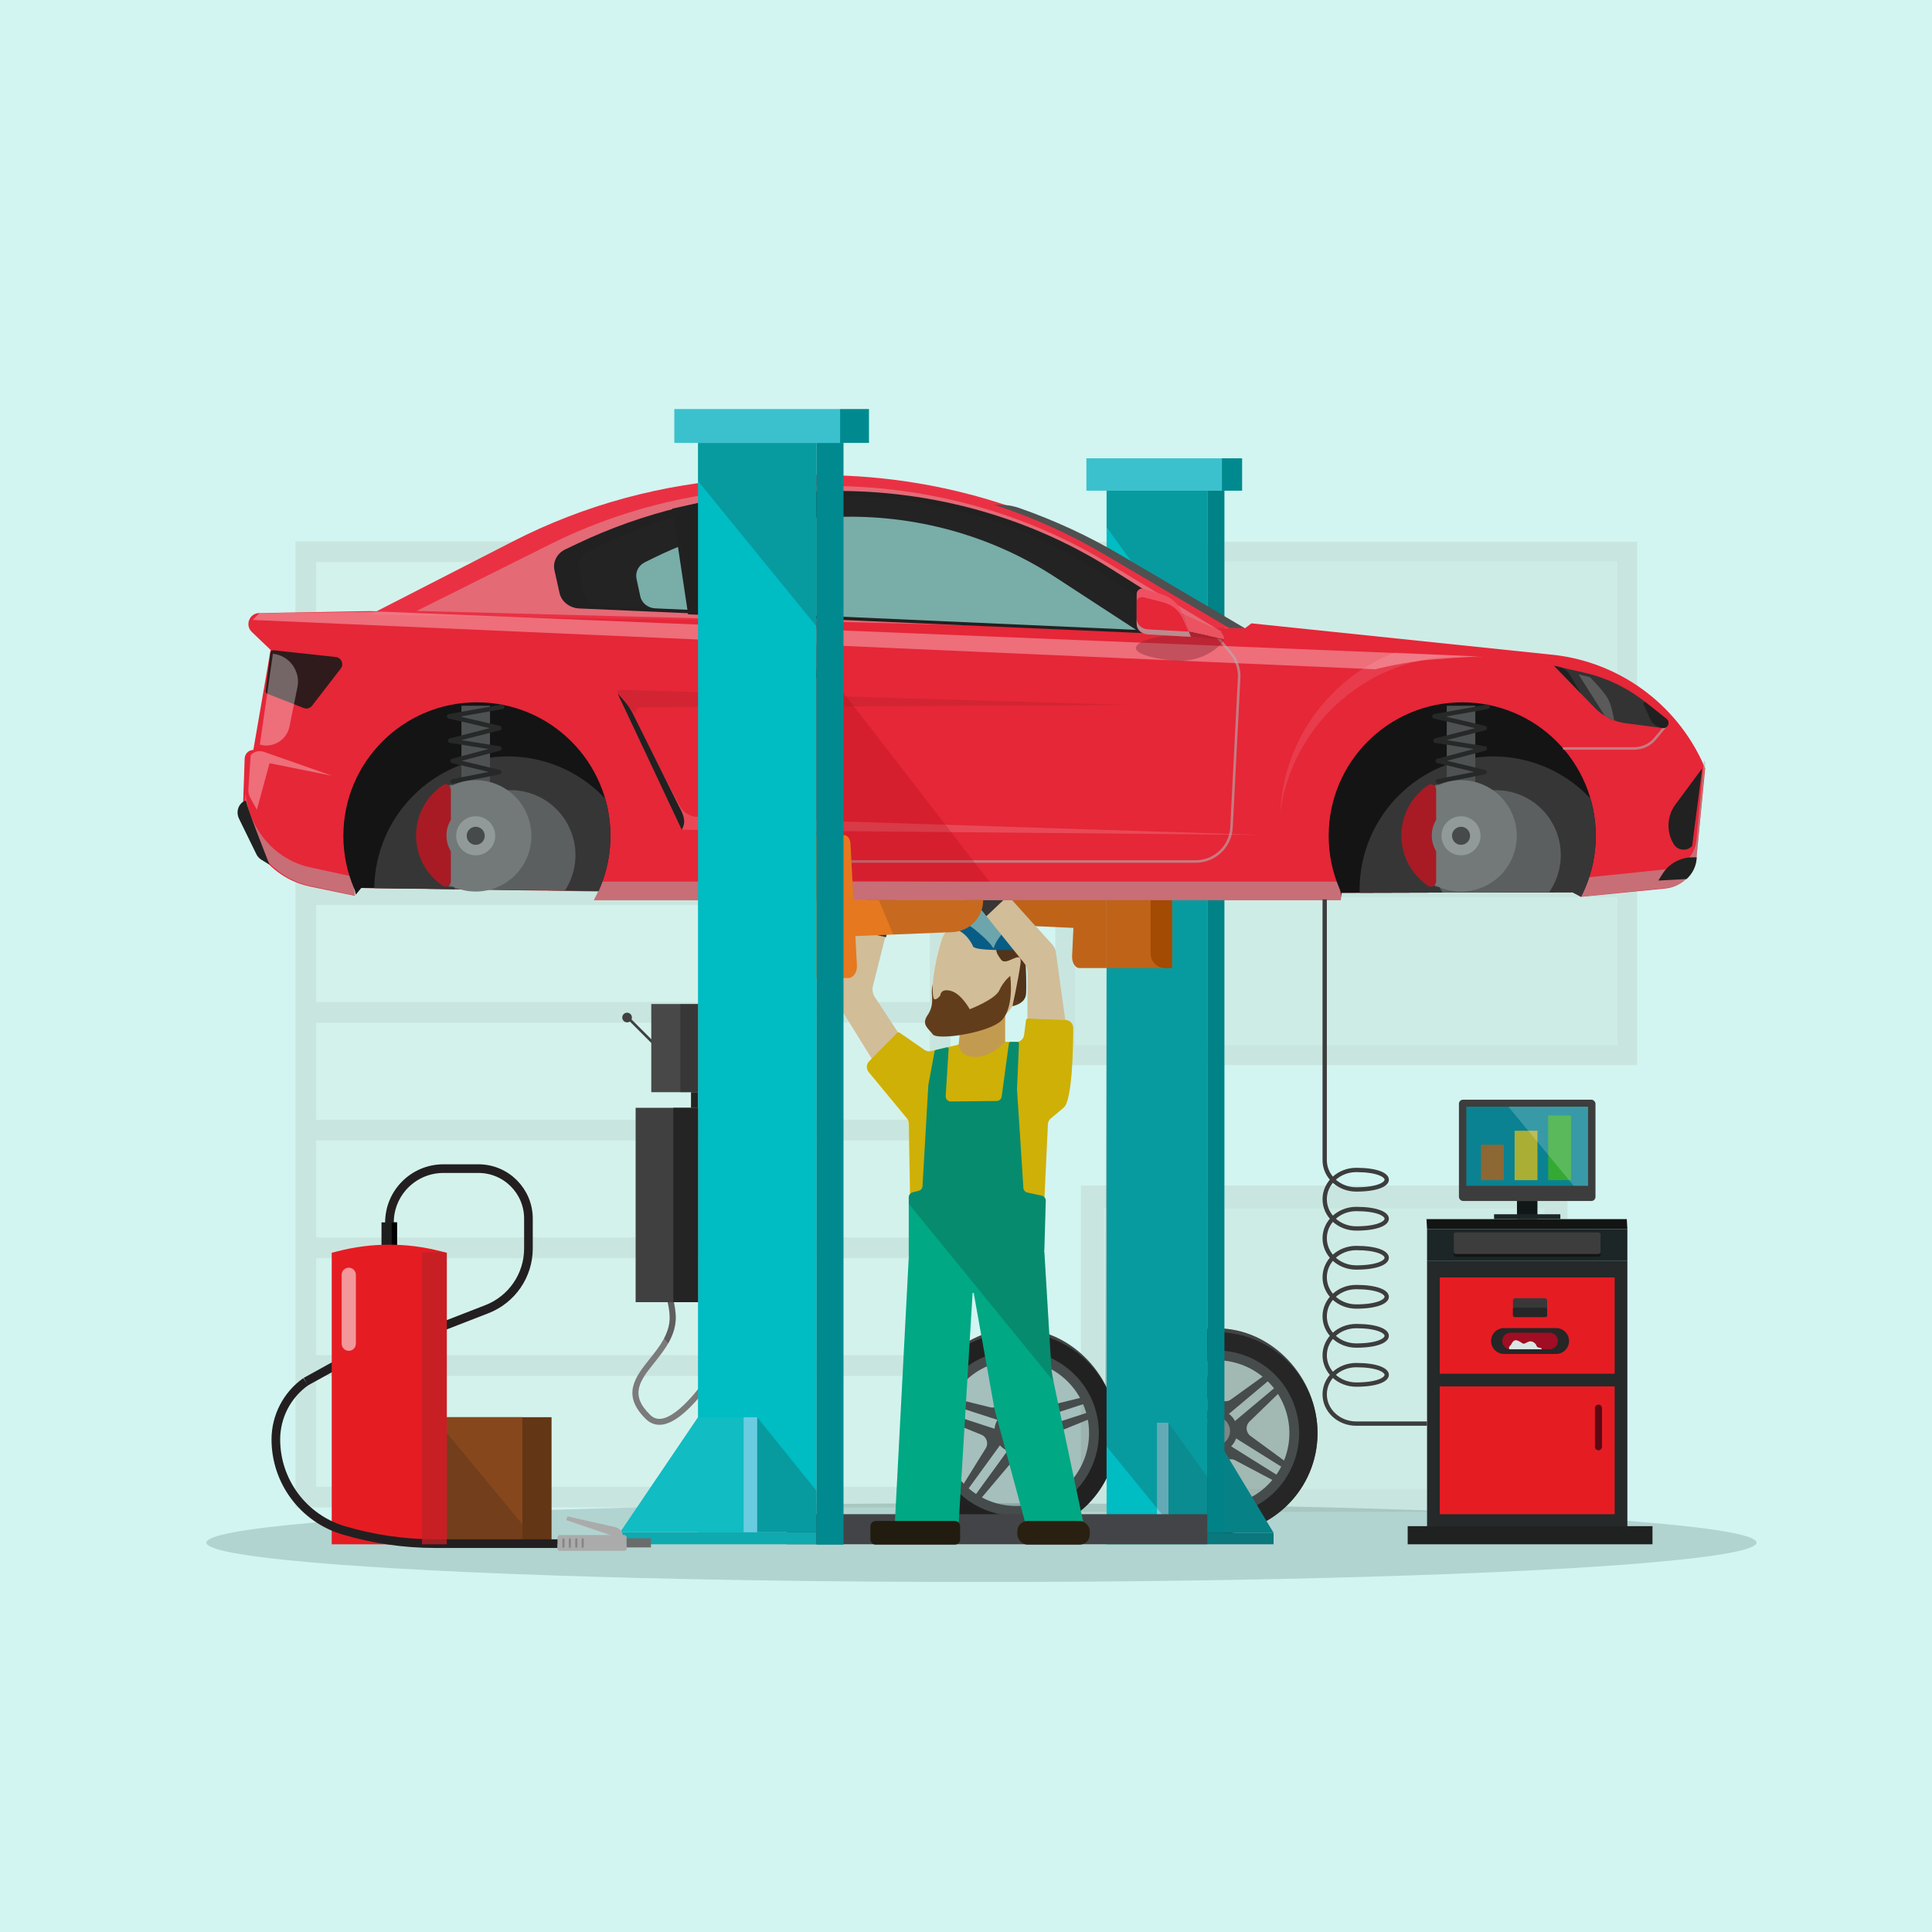 <?xml version="1.0" encoding="UTF-8"?>
<svg xmlns="http://www.w3.org/2000/svg" xmlns:xlink="http://www.w3.org/1999/xlink" viewBox="0 0 500 500">
  <defs>
    <style>
      .uuid-0139f6a8-6eb2-411d-ad74-0e79df2eca4a {
        fill: #bdbdbd;
      }

      .uuid-0139f6a8-6eb2-411d-ad74-0e79df2eca4a, .uuid-46287f5d-1488-43a5-aaef-b2945d5a0376, .uuid-e0be8157-1a42-4237-a2b5-b5e69e0ec14c, .uuid-3b72ebab-b59e-4bf8-983e-94efd43b0d17, .uuid-391c3d5d-182c-4224-9f72-6947f70a4df6, .uuid-d5e92d62-180e-43fc-91bb-2dc7a1a91234, .uuid-f771f3e4-a190-43f8-bf03-ddc0f7e98f4f, .uuid-25a00b2f-2d70-430e-b012-d6e46e76d5c3, .uuid-be298b06-70f9-4ac7-99ae-0e47b1337f4c, .uuid-a7f54ddc-500d-447f-8945-1674d11e201f, .uuid-e5726d3d-ef8b-472f-9955-991d1b6d28d2, .uuid-ad8277af-ab4b-4177-b680-752447049666, .uuid-c836dbab-0dcf-4079-84ab-ae124f235a4e, .uuid-5f0f424d-fb15-4c62-b8e3-1fc24ede061a, .uuid-2e9f9600-b3a4-492a-b1d3-23597a2a7303, .uuid-6e3c7904-1ae6-4ca8-901e-9f0055ed2940, .uuid-2447b269-edf4-4575-a89c-7321e8d9c284, .uuid-63559bd0-d612-421b-99ce-fd161e91f9e3, .uuid-7f439065-04f1-4354-bb51-2b9fcab75b92, .uuid-663a01d8-02c0-4700-b67f-ff96dc9dfa63, .uuid-021f0ff7-09a7-4f22-8083-a6d46630fac3, .uuid-85293fa7-6cbe-480e-9c75-53627cc70243, .uuid-5a044276-0d42-489c-a26e-e7cca667ad04, .uuid-465614e7-cd4c-461f-9723-e052796e5b13, .uuid-1d000364-a0f6-457f-8c02-84f9edde69e3, .uuid-004db9c3-31f8-4f53-af88-5a69b033f5cf, .uuid-33178805-304a-4621-a232-ef5ede9b19e8, .uuid-c57cde13-58c4-4be5-8131-4e8e2c8f490e, .uuid-aa72ed44-8947-4fc3-ae98-de6244fc1e57, .uuid-0bff1f02-a4ec-4041-b794-41bc615ba615, .uuid-cb410016-934e-40d4-89cf-d924cea86d68, .uuid-a080cc0b-7bf7-4957-ab39-9052267f8a80, .uuid-c3afec79-2147-47cb-bd21-81578206d211, .uuid-73793756-6029-4522-9596-13b7ebeee084, .uuid-e9802937-32b3-4343-aa41-a3f68ef0c64a, .uuid-dac5ef24-e101-43f5-9c62-a46a19be7f7f, .uuid-e7f591fc-bda0-49de-9afb-90d8f468b2e3, .uuid-5557f683-daa0-43ef-9682-0676ea0569b9, .uuid-c8ccf89f-32d8-453b-a262-afe5022fee1a, .uuid-a1dc7f8e-5562-42fb-a46f-62ad552b3aee, .uuid-3d62b278-c5aa-450e-92bd-f2aa3ae663b9, .uuid-d53bb4cf-d732-477f-8351-8140f08eb3ca, .uuid-3993fdbf-ed34-4bf5-a0a6-9ec2d493922b, .uuid-4995480c-9ab5-4b24-a3e1-a86ce6d7830a, .uuid-bd4b97f0-36dc-4333-bad7-935d23f4ed1f, .uuid-c7ef240d-35d2-464b-a9b8-d253325075b3, .uuid-8f3d7a1d-81bf-425d-a4b0-9bd12cce58fc, .uuid-29cc4b62-fe46-4d79-a478-a3d93360477e, .uuid-b4699d5a-2592-48e9-9a77-824c344df2c3, .uuid-2f558157-96d0-47f2-9fec-839035e39337, .uuid-180ebe57-c5db-418f-8cf9-fea4c7ae4808, .uuid-b0440e99-0e67-43ad-82d4-9569d780162f, .uuid-b7cd3fa3-afed-4f92-bf50-748ec15c2000, .uuid-360ad2ee-67a8-4701-8e50-07d4637a7938, .uuid-4a3205b8-c56e-428b-a641-f8702c5c94d3, .uuid-06a229cf-79d7-4e26-9d0b-bd63d6287ad3, .uuid-83f8bf54-d4bd-4be0-9e7a-0e4cb0ad23d2, .uuid-c654d5aa-c61c-480d-86a9-c669f5852dd9, .uuid-f642765f-59d0-4283-9953-a582d4295455, .uuid-d98a27cb-25fd-4723-8920-ab553b79aa7b, .uuid-70fd97b2-1d4d-4b77-b57c-9155bfdcfbf7, .uuid-3d372599-d0dd-4c35-b7e6-b8ff8af3c571, .uuid-de2b3f6c-bde8-457e-b299-054395007116, .uuid-ef42e70c-c93e-48c4-a22c-1be5800077bc, .uuid-3b6817e4-6bf8-4c4c-99b4-7ff4f49afffe, .uuid-dec39186-4409-4ef3-8e83-abae462182f4, .uuid-130953ab-7372-43c8-bee5-3dc11e6b8309, .uuid-a5396bba-564e-4340-9362-b8fc7e16fd0b, .uuid-04e2eae1-5327-49e9-8c2a-1ee09f15a415, .uuid-fdd5c17d-3b88-4c78-9db0-332485ca2b79, .uuid-1cfa7f7b-a511-4041-8248-e3c2d984bf57, .uuid-ceefd975-35a3-4a41-b0ba-0e7df85cd10a, .uuid-0d334908-5867-49ab-b33b-b435701e9cca, .uuid-019097de-6c46-44dd-b3fd-7753a335aef7, .uuid-bfdceacf-00bd-4c2b-acd9-cbcc55c405fc, .uuid-328fe61a-4fdf-4ed3-a22e-f9674bc8f604, .uuid-f3fc33c1-94d4-4f90-8126-9856a49aa0ce, .uuid-6ddb3932-d810-4b25-b9f8-23c266533787, .uuid-6f096dc4-12ab-4007-912f-92fe01eb8e79, .uuid-ff028d96-9848-43a4-9dd3-e9fdad755745, .uuid-8c5a1d35-492b-4934-912f-cbc959c602d3, .uuid-b2cf25db-0eb8-4524-b576-2ca4b7066d15, .uuid-55cdf8ad-7154-461b-bdbe-4bb77e73d3c2, .uuid-148cb1f4-9179-4ccd-9c97-8b9bcb5f9fdc, .uuid-6e13a773-0613-4cb7-844e-c867e0a2c4dd, .uuid-c82ef061-a76e-4762-865d-ab9274e8918b, .uuid-c69d6bb6-5a47-46d6-b0aa-4698e16788a6, .uuid-a5ae7b61-1ae5-4293-944a-a04edff29938, .uuid-4611311d-a6b5-43c3-a724-fab2df4cdc11, .uuid-ce133cc7-d6e4-4637-977e-dd11072d6e8e, .uuid-123ecd53-22c3-42da-b137-c1551150a745, .uuid-ca60a14b-16c1-4074-a01e-da1486382e00, .uuid-f25aedcc-4ed4-4cfa-8301-5be2f3d4b6c9, .uuid-7729c0c5-e72e-4f9b-828e-c2c0c3789cb3, .uuid-fefe3669-5a55-413d-b039-4ee18df7ee57, .uuid-9c0cc553-05eb-4425-a79b-5fec16c585a3, .uuid-7cbc110e-27f6-4d1a-afc8-7d4e264d0813, .uuid-e642964f-1d2c-4bf0-87f9-2aa852398b02, .uuid-98cf33b6-8ad1-498a-8c80-8e9e84bb283b, .uuid-eeef4bbe-95aa-48d8-87bd-ec807999e225, .uuid-9fc07fb6-7473-4f00-923c-5b1c144b8a7d, .uuid-e32f7b61-003c-43cf-a723-80cf20018b23, .uuid-9b35c82a-8410-4672-b979-af3129d05a0b, .uuid-f10d11d3-62c0-4e69-805d-2b072b17c3f6, .uuid-61d0e1e9-2115-400a-9377-40007a55937a, .uuid-92f6920d-43d7-4c20-b430-7a06da7dac44 {
        stroke-width: 0px;
      }

      .uuid-46287f5d-1488-43a5-aaef-b2945d5a0376 {
        fill: #ea3144;
      }

      .uuid-e0be8157-1a42-4237-a2b5-b5e69e0ec14c {
        fill: #068287;
      }

      .uuid-3b72ebab-b59e-4bf8-983e-94efd43b0d17 {
        fill: #d9d9d8;
        opacity: .34;
      }

      .uuid-3b72ebab-b59e-4bf8-983e-94efd43b0d17, .uuid-6e3c7904-1ae6-4ca8-901e-9f0055ed2940, .uuid-85293fa7-6cbe-480e-9c75-53627cc70243, .uuid-1d000364-a0f6-457f-8c02-84f9edde69e3, .uuid-0bff1f02-a4ec-4041-b794-41bc615ba615, .uuid-73793756-6029-4522-9596-13b7ebeee084, .uuid-5557f683-daa0-43ef-9682-0676ea0569b9, .uuid-3d62b278-c5aa-450e-92bd-f2aa3ae663b9, .uuid-5acfc864-80c7-4e01-b203-66c85b678eaf, .uuid-360ad2ee-67a8-4701-8e50-07d4637a7938, .uuid-06a229cf-79d7-4e26-9d0b-bd63d6287ad3, .uuid-f642765f-59d0-4283-9953-a582d4295455, .uuid-b4dd184b-fc5c-4230-89f0-5e1fc017fdc1, .uuid-6ddb3932-d810-4b25-b9f8-23c266533787, .uuid-c69d6bb6-5a47-46d6-b0aa-4698e16788a6, .uuid-a5ae7b61-1ae5-4293-944a-a04edff29938, .uuid-7729c0c5-e72e-4f9b-828e-c2c0c3789cb3, .uuid-484144d3-e6db-49cd-af4d-257bec45ed27 {
        mix-blend-mode: multiply;
      }

      .uuid-391c3d5d-182c-4224-9f72-6947f70a4df6 {
        fill: #0a787d;
      }

      .uuid-a9aa2651-d58d-4acb-a909-c7755cf0fff5 {
        filter: url(#uuid-bf8a24a3-add2-46d1-8790-9858807d4083);
      }

      .uuid-d5e92d62-180e-43fc-91bb-2dc7a1a91234 {
        fill: #73461c;
      }

      .uuid-f771f3e4-a190-43f8-bf03-ddc0f7e98f4f, .uuid-c8ccf89f-32d8-453b-a262-afe5022fee1a {
        fill: #262626;
      }

      .uuid-4e902446-b101-4885-a596-cbe794183b0b {
        filter: url(#uuid-9f342390-fe38-49b8-98ef-bf0d94ff9251);
      }

      .uuid-25a00b2f-2d70-430e-b012-d6e46e76d5c3 {
        fill: #e6781f;
      }

      .uuid-be298b06-70f9-4ac7-99ae-0e47b1337f4c {
        fill: #633615;
      }

      .uuid-a7f54ddc-500d-447f-8945-1674d11e201f {
        fill: #87471c;
      }

      .uuid-e5726d3d-ef8b-472f-9955-991d1b6d28d2 {
        fill: #00a884;
      }

      .uuid-ad8277af-ab4b-4177-b680-752447049666 {
        fill: #76cede;
      }

      .uuid-c836dbab-0dcf-4079-84ab-ae124f235a4e {
        fill: #0eaab0;
      }

      .uuid-5f0f424d-fb15-4c62-b8e3-1fc24ede061a {
        fill: #363636;
      }

      .uuid-2e9f9600-b3a4-492a-b1d3-23597a2a7303 {
        fill: #008a8f;
      }

      .uuid-6e3c7904-1ae6-4ca8-901e-9f0055ed2940 {
        opacity: .31;
      }

      .uuid-6e3c7904-1ae6-4ca8-901e-9f0055ed2940, .uuid-1d000364-a0f6-457f-8c02-84f9edde69e3, .uuid-f642765f-59d0-4283-9953-a582d4295455, .uuid-70fd97b2-1d4d-4b77-b57c-9155bfdcfbf7 {
        fill: #231f20;
      }

      .uuid-2447b269-edf4-4575-a89c-7321e8d9c284 {
        fill: #4f5252;
      }

      .uuid-63559bd0-d612-421b-99ce-fd161e91f9e3 {
        fill: #016ea2;
      }

      .uuid-7f439065-04f1-4354-bb51-2b9fcab75b92 {
        fill: #2f1b1b;
      }

      .uuid-9a8ee77c-75bf-48f1-b008-94a9b7d8ea78 {
        fill: #e0e0c9;
      }

      .uuid-9a8ee77c-75bf-48f1-b008-94a9b7d8ea78, .uuid-3896afa3-22b7-46dc-b7b5-668406ef8cd9, .uuid-3177463a-4046-4d69-847f-edd0b792d1bd, .uuid-5acfc864-80c7-4e01-b203-66c85b678eaf, .uuid-89236faf-f044-4630-87ac-e29f7b4fa3b2, .uuid-00f9da62-4ca3-4e28-b72b-9b98fa6bfb73, .uuid-6ca2175e-847f-47bc-a5cd-f0f672a6eb25 {
        stroke-miterlimit: 10;
      }

      .uuid-9a8ee77c-75bf-48f1-b008-94a9b7d8ea78, .uuid-89236faf-f044-4630-87ac-e29f7b4fa3b2 {
        stroke-width: 5.35px;
      }

      .uuid-9a8ee77c-75bf-48f1-b008-94a9b7d8ea78, .uuid-89236faf-f044-4630-87ac-e29f7b4fa3b2, .uuid-00f9da62-4ca3-4e28-b72b-9b98fa6bfb73, .uuid-6ca2175e-847f-47bc-a5cd-f0f672a6eb25 {
        stroke: #8e8e70;
      }

      .uuid-663a01d8-02c0-4700-b67f-ff96dc9dfa63 {
        fill: #ffe7b8;
      }

      .uuid-021f0ff7-09a7-4f22-8083-a6d46630fac3 {
        fill: #505050;
      }

      .uuid-85293fa7-6cbe-480e-9c75-53627cc70243 {
        fill: url(#uuid-636b9809-33da-4977-862f-88a20b6242ac);
      }

      .uuid-5a044276-0d42-489c-a26e-e7cca667ad04 {
        opacity: .33;
      }

      .uuid-5a044276-0d42-489c-a26e-e7cca667ad04, .uuid-dec39186-4409-4ef3-8e83-abae462182f4, .uuid-eeef4bbe-95aa-48d8-87bd-ec807999e225, .uuid-e32f7b61-003c-43cf-a723-80cf20018b23, .uuid-f10d11d3-62c0-4e69-805d-2b072b17c3f6 {
        fill: #fff;
      }

      .uuid-7d09b802-2861-4c2d-849f-a969a9dee38e {
        isolation: isolate;
      }

      .uuid-465614e7-cd4c-461f-9723-e052796e5b13 {
        fill: #292011;
      }

      .uuid-b137d6a9-d68b-4c47-b840-fb1b48ee01fc {
        mask: url(#uuid-04b87395-48f1-4467-952d-998ffd278b20);
      }

      .uuid-1d000364-a0f6-457f-8c02-84f9edde69e3, .uuid-360ad2ee-67a8-4701-8e50-07d4637a7938 {
        opacity: .21;
      }

      .uuid-33178805-304a-4621-a232-ef5ede9b19e8 {
        fill: #bf6319;
      }

      .uuid-c57cde13-58c4-4be5-8131-4e8e2c8f490e {
        fill: #252929;
      }

      .uuid-aa72ed44-8947-4fc3-ae98-de6244fc1e57 {
        fill: #fdd600;
      }

      .uuid-0bff1f02-a4ec-4041-b794-41bc615ba615 {
        fill: url(#uuid-884cbace-7a13-4da3-8c4b-4642fbd59725);
        opacity: .22;
      }

      .uuid-cb410016-934e-40d4-89cf-d924cea86d68 {
        fill: #a34a03;
      }

      .uuid-a080cc0b-7bf7-4957-ab39-9052267f8a80 {
        fill: #1c1c1c;
        opacity: .83;
      }

      .uuid-c3afec79-2147-47cb-bd21-81578206d211 {
        fill: #0a8291;
      }

      .uuid-3896afa3-22b7-46dc-b7b5-668406ef8cd9 {
        stroke: #231f20;
        stroke-width: 2.24px;
      }

      .uuid-3896afa3-22b7-46dc-b7b5-668406ef8cd9, .uuid-a1dc7f8e-5562-42fb-a46f-62ad552b3aee, .uuid-3177463a-4046-4d69-847f-edd0b792d1bd, .uuid-5acfc864-80c7-4e01-b203-66c85b678eaf, .uuid-7b6e73f3-0cf9-4f10-a31a-848981ec712e {
        fill: none;
      }

      .uuid-73793756-6029-4522-9596-13b7ebeee084, .uuid-9c0cc553-05eb-4425-a79b-5fec16c585a3 {
        fill: #ababab;
      }

      .uuid-e9802937-32b3-4343-aa41-a3f68ef0c64a {
        fill: #111717;
      }

      .uuid-dac5ef24-e101-43f5-9c62-a46a19be7f7f {
        fill: #e61c23;
      }

      .uuid-e7f591fc-bda0-49de-9afb-90d8f468b2e3 {
        fill: #ffc505;
      }

      .uuid-5557f683-daa0-43ef-9682-0676ea0569b9 {
        opacity: .61;
      }

      .uuid-5557f683-daa0-43ef-9682-0676ea0569b9, .uuid-ef42e70c-c93e-48c4-a22c-1be5800077bc {
        fill: #737979;
      }

      .uuid-c8ccf89f-32d8-453b-a262-afe5022fee1a {
        opacity: .26;
      }

      .uuid-3d62b278-c5aa-450e-92bd-f2aa3ae663b9 {
        fill: #bf2126;
        opacity: .78;
      }

      .uuid-d53bb4cf-d732-477f-8351-8140f08eb3ca {
        fill: #6b6b6b;
      }

      .uuid-3993fdbf-ed34-4bf5-a0a6-9ec2d493922b, .uuid-d19fe17b-0852-4822-a33a-7773c9bf0bcb {
        fill: #141414;
      }

      .uuid-4995480c-9ab5-4b24-a3e1-a86ce6d7830a {
        fill: #80c9d1;
      }

      .uuid-bd4b97f0-36dc-4333-bad7-935d23f4ed1f {
        fill: #aeaeae;
      }

      .uuid-3177463a-4046-4d69-847f-edd0b792d1bd {
        stroke: #3d3d3d;
        stroke-width: 1.12px;
      }

      .uuid-c7ef240d-35d2-464b-a9b8-d253325075b3 {
        fill: #ea535f;
      }

      .uuid-8f3d7a1d-81bf-425d-a4b0-9bd12cce58fc {
        fill: #333;
      }

      .uuid-29cc4b62-fe46-4d79-a478-a3d93360477e {
        fill: #dae6e6;
      }

      .uuid-b4699d5a-2592-48e9-9a77-824c344df2c3, .uuid-4e8c0044-d7ea-442a-b00b-0584f5e4761d {
        fill: #7b7b7b;
      }

      .uuid-2f558157-96d0-47f2-9fec-839035e39337, .uuid-5acfc864-80c7-4e01-b203-66c85b678eaf {
        opacity: .59;
      }

      .uuid-2f558157-96d0-47f2-9fec-839035e39337, .uuid-f25aedcc-4ed4-4cfa-8301-5be2f3d4b6c9 {
        fill: #212121;
      }

      .uuid-180ebe57-c5db-418f-8cf9-fea4c7ae4808 {
        fill: #3d3d3a;
      }

      .uuid-b0440e99-0e67-43ad-82d4-9569d780162f {
        fill: #484848;
      }

      .uuid-b7cd3fa3-afed-4f92-bf50-748ec15c2000 {
        fill: #1490cf;
      }

      .uuid-5acfc864-80c7-4e01-b203-66c85b678eaf {
        stroke: #b4b4b4;
        stroke-width: .66px;
      }

      .uuid-8a40fa97-353f-4f98-ac0d-f4936dd77aa7 {
        mask: url(#uuid-12dd0448-d9df-4615-85c8-502bdfc6065d);
      }

      .uuid-360ad2ee-67a8-4701-8e50-07d4637a7938 {
        fill: #9a000c;
      }

      .uuid-4a3205b8-c56e-428b-a641-f8702c5c94d3 {
        fill: #00bcc3;
      }

      .uuid-8241e94e-a6e6-49ee-924f-406c667638fe {
        clip-path: url(#uuid-cfe68518-2b8c-4c90-be6d-86e93b52f753);
      }

      .uuid-06a229cf-79d7-4e26-9d0b-bd63d6287ad3 {
        fill: #9d1c23;
      }

      .uuid-34d3ebf8-b8d9-4149-a69e-84aab59e17e6 {
        mask: url(#uuid-10bfce19-64f6-4c40-81e7-c7430661a229);
      }

      .uuid-afa1429a-cc60-4d3b-ba99-d28488c31c19 {
        opacity: .66;
      }

      .uuid-83f8bf54-d4bd-4be0-9e7a-0e4cb0ad23d2 {
        fill: #3d3d3d;
      }

      .uuid-c654d5aa-c61c-480d-86a9-c669f5852dd9 {
        fill: #7e8787;
      }

      .uuid-f642765f-59d0-4283-9953-a582d4295455 {
        opacity: .12;
      }

      .uuid-d98a27cb-25fd-4723-8920-ab553b79aa7b {
        fill: #d15a04;
      }

      .uuid-3d372599-d0dd-4c35-b7e6-b8ff8af3c571 {
        fill: #858585;
      }

      .uuid-de2b3f6c-bde8-457e-b299-054395007116 {
        opacity: .44;
      }

      .uuid-de2b3f6c-bde8-457e-b299-054395007116, .uuid-61d0e1e9-2115-400a-9377-40007a55937a {
        fill: #232423;
      }

      .uuid-b4dd184b-fc5c-4230-89f0-5e1fc017fdc1, .uuid-e32f7b61-003c-43cf-a723-80cf20018b23 {
        opacity: .16;
      }

      .uuid-3b6817e4-6bf8-4c4c-99b4-7ff4f49afffe {
        fill: #3bc1cd;
      }

      .uuid-dec39186-4409-4ef3-8e83-abae462182f4 {
        opacity: .1;
      }

      .uuid-130953ab-7372-43c8-bee5-3dc11e6b8309 {
        fill: #d2f5f1;
      }

      .uuid-a5396bba-564e-4340-9362-b8fc7e16fd0b {
        fill: #edbc5d;
      }

      .uuid-04e2eae1-5327-49e9-8c2a-1ee09f15a415 {
        fill: #f05162;
      }

      .uuid-fdd5c17d-3b88-4c78-9db0-332485ca2b79 {
        fill: #424447;
      }

      .uuid-1cfa7f7b-a511-4041-8248-e3c2d984bf57 {
        fill: #434343;
      }

      .uuid-89236faf-f044-4630-87ac-e29f7b4fa3b2 {
        fill: #f0f0d8;
      }

      .uuid-546e3b2a-67ca-4ce5-9176-e757c85288a3 {
        opacity: .14;
      }

      .uuid-f287ca91-34a3-4219-9a00-1ad562d17984 {
        clip-path: url(#uuid-66a126c7-0963-4c7c-a219-9309f06a5711);
      }

      .uuid-00f9da62-4ca3-4e28-b72b-9b98fa6bfb73 {
        stroke-width: 5.12px;
      }

      .uuid-00f9da62-4ca3-4e28-b72b-9b98fa6bfb73, .uuid-6ca2175e-847f-47bc-a5cd-f0f672a6eb25 {
        fill: #b5b5a3;
      }

      .uuid-6ca2175e-847f-47bc-a5cd-f0f672a6eb25 {
        stroke-width: 5.91px;
      }

      .uuid-ceefd975-35a3-4a41-b0ba-0e7df85cd10a {
        fill: #79ada8;
      }

      .uuid-7b6e73f3-0cf9-4f10-a31a-848981ec712e {
        stroke: #272929;
        stroke-linecap: round;
        stroke-linejoin: round;
        stroke-width: 1.17px;
      }

      .uuid-0d334908-5867-49ab-b33b-b435701e9cca {
        fill: #242424;
        opacity: .94;
      }

      .uuid-019097de-6c46-44dd-b3fd-7753a335aef7 {
        fill: #131414;
      }

      .uuid-bfdceacf-00bd-4c2b-acd9-cbcc55c405fc {
        fill: #404040;
      }

      .uuid-328fe61a-4fdf-4ed3-a22e-f9674bc8f604 {
        fill: #a81b24;
      }

      .uuid-f3fc33c1-94d4-4f90-8126-9856a49aa0ce {
        fill: #221b10;
      }

      .uuid-6ddb3932-d810-4b25-b9f8-23c266533787 {
        fill: #0c3333;
        opacity: .17;
      }

      .uuid-6f096dc4-12ab-4007-912f-92fe01eb8e79 {
        fill: #008287;
      }

      .uuid-ff028d96-9848-43a4-9dd3-e9fdad755745 {
        fill: #929999;
      }

      .uuid-8c5a1d35-492b-4934-912f-cbc959c602d3 {
        fill: #1c2626;
      }

      .uuid-b2cf25db-0eb8-4524-b576-2ca4b7066d15 {
        fill: #5e0814;
      }

      .uuid-55cdf8ad-7154-461b-bdbe-4bb77e73d3c2 {
        fill: #6acce1;
      }

      .uuid-148cb1f4-9179-4ccd-9c97-8b9bcb5f9fdc {
        fill: #4abd04;
      }

      .uuid-6e13a773-0613-4cb7-844e-c867e0a2c4dd {
        fill: #202121;
      }

      .uuid-c82ef061-a76e-4762-865d-ab9274e8918b {
        fill: #5e3a19;
      }

      .uuid-c69d6bb6-5a47-46d6-b0aa-4698e16788a6 {
        fill: url(#uuid-4f902d14-eafb-4045-938c-bff3fda86591);
      }

      .uuid-a5ae7b61-1ae5-4293-944a-a04edff29938 {
        fill: #7e232e;
        opacity: .39;
      }

      .uuid-85c68803-7691-431c-b122-ce119fc286ba {
        clip-path: url(#uuid-7938fc63-5087-4ee2-a40f-57fde81fce82);
      }

      .uuid-0354ca73-a396-493b-bea4-e5fad3204d38 {
        mask: url(#uuid-ff52195e-8d2a-4fe2-af02-e8f28b0dfff4);
      }

      .uuid-4611311d-a6b5-43c3-a724-fab2df4cdc11 {
        fill: #1e1e1e;
      }

      .uuid-ce133cc7-d6e4-4637-977e-dd11072d6e8e {
        fill: #a10d23;
      }

      .uuid-22af3bc4-0fc8-4761-aefe-27d1e1e21567 {
        clip-path: url(#uuid-5cc7a536-6675-4412-8f35-7fe74d7cf5f6);
      }

      .uuid-123ecd53-22c3-42da-b137-c1551150a745 {
        fill: #11bcc3;
      }

      .uuid-ca60a14b-16c1-4074-a01e-da1486382e00 {
        fill: #9e9e9e;
        opacity: .36;
      }

      .uuid-7729c0c5-e72e-4f9b-828e-c2c0c3789cb3 {
        fill: #acacac;
        opacity: .75;
      }

      .uuid-fefe3669-5a55-413d-b039-4ee18df7ee57 {
        fill: #e52738;
      }

      .uuid-7774a283-98ed-4093-9f3c-6eb4591f73c4 {
        clip-path: url(#uuid-8e880212-ae6e-4a45-bfe0-22d641ad34bb);
      }

      .uuid-7cbc110e-27f6-4d1a-afc8-7d4e264d0813 {
        fill: url(#uuid-e0443480-3032-4fa7-98a2-332cf244b72c);
        opacity: .49;
      }

      .uuid-e642964f-1d2c-4bf0-87f9-2aa852398b02 {
        fill: #4f2c30;
      }

      .uuid-62775431-9f08-477f-be6d-4b3014c7a055 {
        opacity: .25;
      }

      .uuid-98cf33b6-8ad1-498a-8c80-8e9e84bb283b {
        fill: #383838;
      }

      .uuid-eeef4bbe-95aa-48d8-87bd-ec807999e225 {
        opacity: .54;
      }

      .uuid-7f17c1f5-9244-49d2-9504-eeee6f2ca32a {
        clip-path: url(#uuid-60ab123d-762f-41e6-8f28-9ea284e70c0b);
      }

      .uuid-9fc07fb6-7473-4f00-923c-5b1c144b8a7d {
        fill: #ab2331;
      }

      .uuid-484144d3-e6db-49cd-af4d-257bec45ed27 {
        opacity: .53;
      }

      .uuid-9b35c82a-8410-4672-b979-af3129d05a0b {
        fill: #464a4a;
      }

      .uuid-f10d11d3-62c0-4e69-805d-2b072b17c3f6 {
        mix-blend-mode: overlay;
        opacity: .19;
      }

      .uuid-92f6920d-43d7-4c20-b430-7a06da7dac44 {
        fill: #464b4b;
      }
    </style>
    <clipPath id="uuid-66a126c7-0963-4c7c-a219-9309f06a5711">
      <path class="uuid-a1dc7f8e-5562-42fb-a46f-62ad552b3aee" d="m312.46,368.2v-196.52,1.36h6.13v-8.38h-38.83v8.38h6.13v43.08l.24,16.72,17.21.14v17.56h-16.96l-.49,141.34h-5.99l-7.27-34.41c-.32-1.51-.53-3.04-.62-4.59l-1.74-28.96h-.08c.05-.13.09-.26.09-.4l.37-12.73c0-.35-.12-.66-.33-.91l.89-18.94c.03-.6.31-1.15.78-1.53.66-.53,1.78-1.45,3.34-2.79,2.18-1.88,2.42-15.41,2.43-20.58,0-1.12-.88-2.04-2-2.09h-.08s-2.43-17.52-2.43-17.52c-.1-.74-.42-1.43-.92-1.98l-11.39-12.65.26-.24-5.65-5.75s-2.3-4.84-4.31-5.73c-2.02-.89-5.24,1.21-7.77,3.63-2.53,2.42,1.4,6.69,3.5,6.05,2.1-.65,3.09.8,3.09.8l2.26,2.81h0l.92,1.15c-1.73.02-2.9.27-3.74.7-1.24.39-2.04,1.11-2.59,2.07-.6,1.04-.92,1.79-1.08,2.25-4.01.78-4.39,1.76-4.39,1.76,0,0,.59-.88,4.06-1.03h0c-1.16,1.22-1.63,2.45-1.63,2.45,0,0-2.14,6.28-2.5,12.29-.05.32-.13.83-.18,1.49-.08,1.12.68,3.68-1.07,6.2-1.75,2.52.25,3.5,1.32,5,.51.72,3.5.72,6.94.21l-.26,2.44h0s-3.01.71-3.01.71l-2.92.69-1.22.29c-.58.14-1.18.02-1.67-.31l-6.4-4.43c-.16-.11-.34-.14-.51-.12h0s-5.96-9.11-5.96-9.11c-.57-.85-.76-1.91-.51-2.9l3.19-12.68.22.05,2.02-8.97s4.07-3.23,3.85-6.35c-.22-3.12-1.36-4.74-7.9-4.35-6.55.39-2.78,8.69-2.78,8.69l-1.07,3.38-6.93,21.97c-.32,1-.18,2.1.37,2.99l8.72,14.08-.67.7c-.73.76-.78,1.96-.1,2.77l9.9,11.98c.3.36.47.82.48,1.29l.32,18.29c-.21.24-.34.54-.34.87v15.14c0,.16.03.31.08.45h-.08s-3.48,66.41-3.48,66.41h-96.41v7.78h92.27c.23.05.46.09.7.09h17.22c.24,0,.48-.04.7-.09h19.41c.23.05.46.09.7.09h12.75c.24,0,.48-.04.7-.09l6.15-7.78h26.57v-23.68Zm-52.33-105.36c.05-.09.11-.18.16-.28,1.29-1.29,2.22-2.82,2.89-4.43,0,.8.01,1.31.01,1.31,1.37-.33,1.78-.02,2.24-1.65.27-.96.15-4.9,0-7.98.3.55.47,1.17.47,1.81v11.96h.08c-.24.04-.43.22-.46.47l-.48,3.8c-.12.94-.86,1.67-1.77,1.8-.02,0-.04-.01-.06-.01h-1.63s-.03,0-.04,0l-1.41-.03v-6.77Zm-8.44,71.9c.01-.18.28-.2.31-.02l5.3,29.62c.07.34.15.68.24,1.02l7.18,26.51h-16.47l3.44-57.14Z"/>
    </clipPath>
    <filter id="uuid-bf8a24a3-add2-46d1-8790-9858807d4083" x="63.4" y="160.43" width="374.99" height="72.55" color-interpolation-filters="sRGB" filterUnits="userSpaceOnUse">
      <feFlood flood-color="#fff" result="bg"/>
      <feBlend in="SourceGraphic" in2="bg"/>
    </filter>
    <filter id="uuid-34ec2307-7b9d-4c1b-917b-c922d243675d" x="63.4" y="-8442" width="374.99" height="32766" color-interpolation-filters="sRGB" filterUnits="userSpaceOnUse">
      <feFlood flood-color="#fff" result="bg"/>
      <feBlend in="SourceGraphic" in2="bg"/>
    </filter>
    <mask id="uuid-12dd0448-d9df-4615-85c8-502bdfc6065d" data-name="mask-1" x="63.4" y="-8442" width="374.99" height="32766" maskUnits="userSpaceOnUse"/>
    <linearGradient id="uuid-4f902d14-eafb-4045-938c-bff3fda86591" data-name="New Gradient Swatch 3" x1="232.47" y1="173.85" x2="232.47" y2="241.79" gradientTransform="translate(483.38) rotate(-180) scale(1 -1)" gradientUnits="userSpaceOnUse">
      <stop offset="0" stop-color="#000"/>
      <stop offset="1" stop-color="#fff"/>
    </linearGradient>
    <mask id="uuid-10bfce19-64f6-4c40-81e7-c7430661a229" data-name="mask" x="63.4" y="160.43" width="374.99" height="72.55" maskUnits="userSpaceOnUse">
      <g class="uuid-a9aa2651-d58d-4acb-a909-c7755cf0fff5">
        <g class="uuid-8a40fa97-353f-4f98-ac0d-f4936dd77aa7">
          <path class="uuid-c69d6bb6-5a47-46d6-b0aa-4698e16788a6" d="m80.15,229.29c-11.1-2.42-18.37-13.62-16.44-25.31l6.31-38.28-4.84-4.84c.09-.21.1-.22.19-.43l329.21,14.8c12.81.58,25.27,4.91,35.6,12.85,3.66,2.81,6.7,5.81,8,8.94l.21.51-2.29,24.69c-.37,3.98-3.48,7.14-7.42,7.55l-31.05,3.22H97.06l-16.91-3.69Z"/>
        </g>
      </g>
    </mask>
    <linearGradient id="uuid-884cbace-7a13-4da3-8c4b-4642fbd59725" data-name="New Gradient Swatch 1" x1="232.47" y1="173.85" x2="232.47" y2="241.79" gradientTransform="translate(483.38) rotate(-180) scale(1 -1)" gradientUnits="userSpaceOnUse">
      <stop offset="0" stop-color="#000"/>
      <stop offset="1" stop-color="#000"/>
    </linearGradient>
    <clipPath id="uuid-7938fc63-5087-4ee2-a40f-57fde81fce82">
      <path class="uuid-a1dc7f8e-5562-42fb-a46f-62ad552b3aee" d="m80.29,229.29c-11.19-2.42-18.51-13.62-16.57-25.31l6.36-38.28-4.87-4.84c.09-.21.1-.22.19-.43l331.8,14.8c12.91.58,25.47,4.91,35.88,12.85,3.69,2.81,6.76,5.81,8.06,8.94l.21.51-2.31,24.69c-.37,3.98-3.51,7.14-7.48,7.55l-22.38,2.3-2.21-1.17-59.78.17-.19,1.91-253.5-3.18-1.64,1.99-11.58-2.51Z"/>
    </clipPath>
    <clipPath id="uuid-cfe68518-2b8c-4c90-be6d-86e93b52f753">
      <path class="uuid-3993fdbf-ed34-4bf5-a0a6-9ec2d493922b" d="m343.86,216.33c0,4.77.97,9.32,2.72,13.45,1.12,2.65-.27,2.91,1.44,5.17,6.31,8.34,19.14,15.93,30.4,15.93,12.52,0,23.49-6.66,29.55-16.64.87-1.42,1.63-2.92,2.29-4.47,1.75-4.13,2.72-8.68,2.72-13.45,0-19.09-15.47-34.56-34.56-34.56s-34.56,15.47-34.56,34.56Z"/>
    </clipPath>
    <clipPath id="uuid-60ab123d-762f-41e6-8f28-9ea284e70c0b">
      <path class="uuid-3993fdbf-ed34-4bf5-a0a6-9ec2d493922b" d="m88.86,216.33c0,4.77.97,9.32,2.72,13.45,1.12,2.65-.27,2.91,1.44,5.17,6.31,8.34,19.14,15.93,30.4,15.93,12.52,0,23.49-6.66,29.55-16.64.87-1.42,1.63-2.92,2.29-4.47,1.75-4.13,2.72-8.68,2.72-13.45,0-19.09-15.47-34.56-34.56-34.56s-34.56,15.47-34.56,34.56Z"/>
    </clipPath>
    <filter id="uuid-9f342390-fe38-49b8-98ef-bf0d94ff9251" x="95.68" y="122.96" width="225.19" height="39.64" color-interpolation-filters="sRGB" filterUnits="userSpaceOnUse">
      <feFlood flood-color="#fff" result="bg"/>
      <feBlend in="SourceGraphic" in2="bg"/>
    </filter>
    <filter id="uuid-60d073d9-d85e-4755-bf59-6a195a4f65df" x="95.68" y="-8442" width="225.19" height="32766" color-interpolation-filters="sRGB" filterUnits="userSpaceOnUse">
      <feFlood flood-color="#fff" result="bg"/>
      <feBlend in="SourceGraphic" in2="bg"/>
    </filter>
    <mask id="uuid-04b87395-48f1-4467-952d-998ffd278b20" data-name="mask-3" x="95.68" y="-8442" width="225.19" height="32766" maskUnits="userSpaceOnUse"/>
    <linearGradient id="uuid-636b9809-33da-4977-862f-88a20b6242ac" x1="275.1" y1="156.71" x2="275.1" y2="133.59" gradientTransform="translate(483.38) rotate(-180) scale(1 -1)" gradientUnits="userSpaceOnUse">
      <stop offset="0" stop-color="#000"/>
      <stop offset=".62" stop-color="#989898"/>
      <stop offset="1" stop-color="#f7f7f7"/>
    </linearGradient>
    <mask id="uuid-ff52195e-8d2a-4fe2-af02-e8f28b0dfff4" data-name="mask-2" x="95.68" y="122.96" width="225.19" height="39.64" maskUnits="userSpaceOnUse">
      <g class="uuid-4e902446-b101-4885-a596-cbe794183b0b">
        <g class="uuid-b137d6a9-d68b-4c47-b840-fb1b48ee01fc">
          <path class="uuid-85293fa7-6cbe-480e-9c75-53627cc70243" d="m320.87,162.6l-32.4-19.1c-25.42-14.99-55.48-22.09-85.7-20.26l-10.28.62c-20.94,1.27-41.3,6.8-59.59,16.17l-37.22,19.08,225.19,3.49Z"/>
        </g>
      </g>
    </mask>
    <linearGradient id="uuid-e0443480-3032-4fa7-98a2-332cf244b72c" x1="275.1" y1="156.71" x2="275.1" y2="133.59" gradientTransform="translate(483.38) rotate(-180) scale(1 -1)" gradientUnits="userSpaceOnUse">
      <stop offset="0" stop-color="#fff"/>
      <stop offset=".62" stop-color="#fff"/>
      <stop offset="1" stop-color="#fff"/>
    </linearGradient>
    <clipPath id="uuid-8e880212-ae6e-4a45-bfe0-22d641ad34bb">
      <path class="uuid-b4699d5a-2592-48e9-9a77-824c344df2c3" d="m170.64,368.73c-1.29,0-2.43-.48-3.42-1.42-6.53-6.28-2.76-11.01.89-15.59,2.56-3.21,5.21-6.53,5.21-10.78,0-2.8-1.29-6.76-1.31-6.8l1.5-.47c.06.17,1.38,4.23,1.38,7.27,0,4.78-2.94,8.47-5.54,11.72-3.67,4.6-6.56,8.23-1.03,13.56.8.77,1.72,1.08,2.79.95,4.74-.58,11.21-9.54,13.3-12.94l1.35.79c-.32.53-7.99,12.88-14.45,13.68-.23.03-.46.04-.68.04Z"/>
    </clipPath>
    <clipPath id="uuid-5cc7a536-6675-4412-8f35-7fe74d7cf5f6">
      <rect class="uuid-a1dc7f8e-5562-42fb-a46f-62ad552b3aee" x="379.48" y="286.41" width="31.51" height="20.47"/>
    </clipPath>
  </defs>
  <g class="uuid-7d09b802-2861-4c2d-849f-a969a9dee38e">
    <g id="uuid-aac7c310-027d-4172-bdd9-9ff2716ca968" data-name="Layer 8">
      <rect class="uuid-130953ab-7372-43c8-bee5-3dc11e6b8309" width="500" height="500"/>
      <g class="uuid-546e3b2a-67ca-4ce5-9176-e757c85288a3">
        <g>
          <rect class="uuid-9a8ee77c-75bf-48f1-b008-94a9b7d8ea78" x="79.13" y="142.78" width="164.17" height="244.67"/>
          <line class="uuid-89236faf-f044-4630-87ac-e29f7b4fa3b2" x1="79.13" y1="170.6" x2="241.68" y2="170.6"/>
          <line class="uuid-89236faf-f044-4630-87ac-e29f7b4fa3b2" x1="79.13" y1="201.07" x2="241.68" y2="201.07"/>
          <line class="uuid-89236faf-f044-4630-87ac-e29f7b4fa3b2" x1="79.13" y1="231.53" x2="241.68" y2="231.53"/>
          <line class="uuid-89236faf-f044-4630-87ac-e29f7b4fa3b2" x1="79.13" y1="262" x2="241.68" y2="262"/>
          <line class="uuid-89236faf-f044-4630-87ac-e29f7b4fa3b2" x1="79.13" y1="292.46" x2="241.68" y2="292.46"/>
          <line class="uuid-89236faf-f044-4630-87ac-e29f7b4fa3b2" x1="79.13" y1="322.93" x2="241.68" y2="322.93"/>
          <line class="uuid-89236faf-f044-4630-87ac-e29f7b4fa3b2" x1="79.13" y1="353.4" x2="241.68" y2="353.4"/>
        </g>
        <rect class="uuid-6ca2175e-847f-47bc-a5cd-f0f672a6eb25" x="282.71" y="309.78" width="120.01" height="78.52"/>
        <rect class="uuid-00f9da62-4ca3-4e28-b72b-9b98fa6bfb73" x="275.65" y="142.78" width="145.5" height="43.46"/>
        <rect class="uuid-00f9da62-4ca3-4e28-b72b-9b98fa6bfb73" x="275.65" y="229.63" width="145.5" height="43.46"/>
      </g>
    </g>
    <g id="uuid-1a6561c5-ffa0-424e-85f7-a2721d871950" data-name="Layer 6">
      <ellipse class="uuid-6ddb3932-d810-4b25-b9f8-23c266533787" cx="254" cy="399.23" rx="200.58" ry="10.19"/>
    </g>
    <g id="uuid-58c49e16-3b51-4373-a854-f55e6364fddf" data-name="Layer 13">
      <g>
        <circle class="uuid-c8ccf89f-32d8-453b-a262-afe5022fee1a" cx="262.95" cy="370.18" r="23.73" transform="translate(-157.33 542.04) rotate(-76.85)"/>
        <g>
          <path class="uuid-1cfa7f7b-a511-4041-8248-e3c2d984bf57" d="m236.86,370.89c0,14.43,11.7,26.13,26.13,26.13s26.13-11.7,26.13-26.13-11.7-27.09-26.13-27.09-26.13,12.66-26.13,27.09Zm6.11,0c0-11.06,8.96-20.02,20.02-20.02s20.02,8.96,20.02,20.02-8.96,20.02-20.02,20.02-20.02-8.96-20.02-20.02Z"/>
          <path class="uuid-f25aedcc-4ed4-4cfa-8301-5be2f3d4b6c9" d="m236.86,370.89c0,14.43,11.7,26.13,26.13,26.13s26.13-11.7,26.13-26.13-11.7-26.13-26.13-26.13-26.13,11.7-26.13,26.13Zm6.11,0c0-11.06,8.96-20.02,20.02-20.02s20.02,8.96,20.02,20.02-8.96,20.02-20.02,20.02-20.02-8.96-20.02-20.02Z"/>
          <g>
            <path class="uuid-92f6920d-43d7-4c20-b430-7a06da7dac44" d="m253.96,371.29c1.39.57,1.94,2.25,1.15,3.53l-6.09,9.8,1.36.99,8.85-12.18,1.15.47.8.95-8.85,12.18,1.36.99,7.44-8.82c.97-1.15,2.74-1.15,3.72,0l7.44,8.82,1.36-.99-8.85-12.18.8-.95,1.15-.47,8.85,12.18,1.36-.99-6.09-9.8c-.79-1.28-.25-2.97,1.15-3.53l10.69-4.35-.52-1.6-14.32,4.65-.66-1.06-.09-1.24,14.32-4.65-.52-1.6-11.2,2.76c-1.46.36-2.9-.68-3.01-2.18l-.83-11.51h-1.68v15.05l-1.21.3-1.21-.3v-15.05h-1.68l-.84,11.51c-.11,1.5-1.54,2.55-3.01,2.18l-11.2-2.76-.52,1.6,14.32,4.65-.09,1.24-.66,1.06-14.32-4.65-.52,1.6,10.69,4.35Zm8.99,1.02l.04-.12.04.12-.04.05-.04-.05Zm-.71-.98l-.46-.64v-.79l.46-.64.75-.24.75.24.46.64v.79l-.46.64-.75.24-.75-.24Zm2.64-.37l-.1-.07h.13l.04.05-.06.02Zm-.68-2.26l-.1.07.04-.12.06-.02v.07Zm-2.36-.05l.04.12-.1-.07v-.07l.06.02Zm-.75,2.3l-.06-.02.04-.05h.13l-.1.07Z"/>
            <path class="uuid-92f6920d-43d7-4c20-b430-7a06da7dac44" d="m241.59,370.89c0,11.82,9.58,21.4,21.4,21.4s21.4-9.58,21.4-21.4-9.58-21.4-21.4-21.4-21.4,9.58-21.4,21.4Zm2.54,0c0-10.42,8.44-18.86,18.86-18.86s18.86,8.44,18.86,18.86-8.44,18.86-18.86,18.86-18.86-8.44-18.86-18.86Z"/>
            <path class="uuid-92f6920d-43d7-4c20-b430-7a06da7dac44" d="m257.36,370.31c0,3.11,2.52,5.62,5.62,5.62s5.62-2.52,5.62-5.62-2.52-5.62-5.62-5.62-5.62,2.52-5.62,5.62Z"/>
            <path class="uuid-c654d5aa-c61c-480d-86a9-c669f5852dd9" d="m259.26,370.31c0,2.06,1.67,3.72,3.72,3.72s3.72-1.67,3.72-3.72-1.67-3.72-3.72-3.72-3.72,1.67-3.72,3.72Z"/>
            <circle class="uuid-92f6920d-43d7-4c20-b430-7a06da7dac44" cx="262.99" cy="370.31" r="2.22"/>
          </g>
        </g>
        <circle class="uuid-c8ccf89f-32d8-453b-a262-afe5022fee1a" cx="314.95" cy="370.18" r="23.73" transform="translate(-117.16 592.68) rotate(-76.85)"/>
        <g>
          <path class="uuid-1cfa7f7b-a511-4041-8248-e3c2d984bf57" d="m288.7,370.9c0,14.43,11.7,26.13,26.14,26.13s26.13-11.7,26.13-26.14c0-14.43-11.7-27.14-26.13-27.14s-26.13,12.72-26.13,27.15Zm6.11,0c0-11.06,8.96-20.02,20.02-20.03,11.06,0,20.02,8.96,20.02,20.02,0,11.06-8.96,20.02-20.02,20.03-11.06,0-20.02-8.96-20.03-20.02Z"/>
          <path class="uuid-f771f3e4-a190-43f8-bf03-ddc0f7e98f4f" d="m288.7,370.9c0,14.43,11.7,26.13,26.14,26.13s26.13-11.7,26.13-26.14c0-14.43-11.7-26.13-26.14-26.13-14.43,0-26.13,11.7-26.13,26.14Zm6.11,0c0-11.06,8.96-20.02,20.02-20.03,11.06,0,20.02,8.96,20.02,20.02,0,11.06-8.96,20.02-20.02,20.03-11.06,0-20.02-8.96-20.03-20.02Z"/>
          <g>
            <path class="uuid-92f6920d-43d7-4c20-b430-7a06da7dac44" d="m306.6,374.64c1.51,0,2.65,1.36,2.39,2.85l-1.98,11.37,1.63.41,3.65-14.61h1.25s1.1.59,1.1.59l-3.65,14.61,1.63.41,3.6-10.96c.47-1.43,2.11-2.09,3.45-1.39l10.2,5.4.89-1.42-12.76-7.98.39-1.18.89-.87,12.76,7.98.89-1.42-9.31-6.81c-1.22-.89-1.34-2.66-.26-3.71l8.28-8.03-1.08-1.29-11.54,9.67-1.01-.74-.55-1.12,11.54-9.67-1.08-1.29-9.36,6.75c-1.22.88-2.94.45-3.61-.9l-5.08-10.36-1.56.63,5.63,13.96-1.01.73-1.23.18-5.63-13.96-1.56.63,3.53,10.99c.46,1.43-.48,2.94-1.97,3.15l-11.42,1.63.12,1.68,15.02-1.04.38,1.19-.21,1.23-15.02,1.04.12,1.68,11.54.04Zm8.72-2.42v-.12s.07.1.07.1l-.02.06-.06-.03Zm-1.02-.64l-.67-.42-.29-.73.19-.76.6-.51.78-.05.67.42.29.73-.19.76-.6.51-.78.05Zm2.31-1.33l-.12-.03.12-.05.06.03-.05.04Zm-1.48-1.83l-.07.11v-.12s.04-.04.04-.04l.02.06Zm-2.2.84l.08.1-.12-.03-.02-.06h.07Zm.17,2.41h-.07s.02-.06.02-.06l.12-.05-.07.11Z"/>
            <path class="uuid-92f6920d-43d7-4c20-b430-7a06da7dac44" d="m294.98,378.9c4.42,10.96,16.89,16.26,27.85,11.84,10.96-4.42,16.26-16.89,11.84-27.85-4.42-10.96-16.89-16.26-27.85-11.84-10.96,4.42-16.26,16.89-11.84,27.85Zm2.36-.95c-3.9-9.66.77-20.65,10.43-24.55,9.66-3.9,20.65.77,24.55,10.43,3.9,9.66-.77,20.65-10.43,24.55-9.66,3.9-20.65-.77-24.55-10.43Z"/>
            <path class="uuid-92f6920d-43d7-4c20-b430-7a06da7dac44" d="m309.4,372.46c1.16,2.88,4.44,4.27,7.32,3.11,2.88-1.16,4.27-4.44,3.11-7.32-1.16-2.88-4.44-4.27-7.32-3.11-2.88,1.16-4.27,4.44-3.11,7.32Z"/>
            <path class="uuid-c654d5aa-c61c-480d-86a9-c669f5852dd9" d="m311.16,371.75c.77,1.91,2.94,2.83,4.84,2.06,1.91-.77,2.83-2.94,2.06-4.84-.77-1.91-2.94-2.83-4.84-2.06-1.91.77-2.83,2.94-2.06,4.84Z"/>
            <path class="uuid-92f6920d-43d7-4c20-b430-7a06da7dac44" d="m312.55,371.18c.46,1.14,1.75,1.69,2.89,1.23,1.14-.46,1.69-1.75,1.23-2.89-.46-1.14-1.75-1.69-2.89-1.23-1.14.46-1.69,1.75-1.23,2.89Z"/>
          </g>
        </g>
      </g>
    </g>
    <g id="uuid-12f0ac2a-1711-4877-b9d2-fd4e9a747a1d" data-name="Layer 5">
      <polygon class="uuid-e0be8157-1a42-4237-a2b5-b5e69e0ec14c" points="329.6 396.68 299.42 396.68 299.42 368.2 312.46 368.2 329.6 396.68"/>
      <rect class="uuid-4a3205b8-c56e-428b-a641-f8702c5c94d3" x="286.38" y="126.99" width="26.08" height="269.69"/>
      <rect class="uuid-3b6817e4-6bf8-4c4c-99b4-7ff4f49afffe" x="281.16" y="118.61" width="36.51" height="8.38"/>
      <rect class="uuid-2e9f9600-b3a4-492a-b1d3-23597a2a7303" x="316.24" y="118.61" width="5.22" height="8.38"/>
      <rect class="uuid-391c3d5d-182c-4224-9f72-6947f70a4df6" x="286.38" y="396.68" width="43.22" height="2.98"/>
      <rect class="uuid-ad8277af-ab4b-4177-b680-752447049666" x="299.42" y="368.2" width="2.98" height="28.48"/>
      <polygon class="uuid-1d000364-a0f6-457f-8c02-84f9edde69e3" points="286.38 136.43 312.46 172.39 312.46 126.99 286.38 126.99 286.38 136.43"/>
      <polygon class="uuid-f642765f-59d0-4283-9953-a582d4295455" points="302.4 368.2 312.46 382.25 312.46 396.68 302.4 396.68 302.4 368.2"/>
      <path class="uuid-33178805-304a-4621-a232-ef5ede9b19e8" d="m280.33,215.14c-.76,0-1.4.9-1.45,2.06l-.66,14.03h-28.55v7.63l28.13,1.28-.35,7.48c0,1.61.86,2.92,1.92,2.92h7.01v-35.4h-6.05Z"/>
      <rect class="uuid-33178805-304a-4621-a232-ef5ede9b19e8" x="286.38" y="215.14" width="16.96" height="35.4"/>
      <path class="uuid-cb410016-934e-40d4-89cf-d924cea86d68" d="m297.78,215.14h5.55v35.4h-1.81c-2.07,0-3.74-1.68-3.74-3.74v-31.65h0Z"/>
      <rect class="uuid-6f096dc4-12ab-4007-912f-92fe01eb8e79" x="312.46" y="126.99" width="4.42" height="269.69"/>
    </g>
    <g id="uuid-6b7ae7de-c39f-4453-ac3a-66d233a9786b" data-name="Layer 11">
      <rect class="uuid-fdd5c17d-3b88-4c78-9db0-332485ca2b79" x="203.63" y="391.87" width="108.83" height="7.78"/>
    </g>
    <g id="uuid-4ec6ea60-ec66-4901-b80e-e79e619409b2" data-name="Layer 10">
      <path class="uuid-aa72ed44-8947-4fc3-ae98-de6244fc1e57" d="m240.94,272.02l10.7-2.53c.17-.04.35-.06.52-.06l10.78.23c1.07.02,1.98-.76,2.11-1.82l.48-3.8c.04-.28.28-.49.57-.48l9.63.39c1.12.05,2,.97,2,2.09,0,5.17-.24,18.7-2.43,20.58-1.56,1.35-2.68,2.26-3.34,2.79-.47.37-.75.93-.78,1.53l-1.5,31.94c-.05,1.07-.91,1.94-1.99,1.99l-29.75,1.41c-1.18.06-2.16-.87-2.19-2.05l-.59-33.52c0-.47-.18-.93-.48-1.29l-9.9-11.98c-.67-.82-.63-2.01.1-2.77l7.01-7.3c.25-.26.65-.3.94-.09l6.4,4.43c.49.34,1.09.45,1.67.31Z"/>
      <path class="uuid-e5726d3d-ef8b-472f-9955-991d1b6d28d2" d="m238.74,306.97l1.51-26.1c0-.06,0-.11.02-.17l1.61-8.69c.03-.14.13-.25.27-.28l2.92-.69c.23-.06.45.13.44.37l-.77,12.23c-.05.78.57,1.43,1.35,1.42l11.83-.13c.66,0,1.22-.5,1.31-1.16l1.87-13.73c.03-.24.24-.42.49-.42h1.63c.28,0,.5.23.49.51l-.51,11.74s0,.1,0,.15l.79,11.93.86,13.46c.04.6.47,1.1,1.05,1.22l3.69.8c.63.14,1.07.7,1.05,1.35l-.37,12.73c-.02.7-.58,1.27-1.27,1.3l-32.42,1.54c-.76.04-1.4-.57-1.4-1.34v-15.14c0-.61.42-1.15,1.01-1.3l1.55-.39c.57-.14.97-.64,1.01-1.22Z"/>
      <path class="uuid-a5396bba-564e-4340-9362-b8fc7e16fd0b" d="m260.14,258.49v11.12s-3.38,3.93-7.66,3.93-4.39-3.21-4.39-3.21l.93-8.91,11.12-2.94Z"/>
      <g id="uuid-e04d04c1-5a30-4ea5-a75d-238e5f6091f6" data-name="head">
        <path class="uuid-663a01d8-02c0-4700-b67f-ff96dc9dfa63" d="m243.83,242.71s-7.29,21.39,2.75,23.05c21.16,3.5,18.08-19.8,18.08-19.8,0,0-.58-3.89-9.33-7.21-8.75-3.31-11.5,3.96-11.5,3.96Z"/>
        <path class="uuid-d5e92d62-180e-43fc-91bb-2dc7a1a91234" d="m243.33,257.69h0s.01-2,2.75-1.25c2.75.75,4.88,4.75,4.88,4.75,0,0,6.59-2.51,7.68-4.92,1.09-2.41,2.81-3.71,2.81-3.71,0,0,1.29,9.22-2.96,12.12-4.25,2.9-16.03,4.5-17.09,3-1.07-1.5-3.07-2.48-1.32-5,1.75-2.52.99-5.07,1.07-6.2.08-1.12.24-1.85.24-1.85,0,0-.16,3.58.4,3.93.56.35,1.53-.88,1.53-.89Z"/>
        <path class="uuid-c82ef061-a76e-4762-865d-ab9274e8918b" d="m262.02,260.41c1.37-.33,2.96-.99,3.42-2.62.46-1.62-.2-11.86-.2-11.86,0,0-.95-3.69-4.74-2.4-3.79,1.29-2.83,2.92-1.42,4.83,1.42,1.92,5.61-3.09,5.02,1.08-.58,4.17-2.08,10.98-2.08,10.98Z"/>
        <path class="uuid-63559bd0-d612-421b-99ce-fd161e91f9e3" d="m265.23,245.93s2.76-4.53-.16-7.74c-2.92-3.21-5.71-3.24-9.12-3.56-3.42-.32-5.33-.05-6.54.59-1.21.64-1,1.46-1,1.46l8.37,8.89,8.45.34Z"/>
        <path class="uuid-b7cd3fa3-afed-4f92-bf50-748ec15c2000" d="m249.58,235.58s9.29-.37,10.62,3.49c.73,2.11,5.37.47,5.21.33-1.48-1.21-2.04-3.87-7.33-4.29-5.29-.42-4.52-.55-5.78-.38-1.26.18-2.72.84-2.72.84Z"/>
        <path class="uuid-4995480c-9ab5-4b24-a3e1-a86ce6d7830a" d="m257.16,245.59s.03-1.99,3.71-5.49c1.32-1.25-1.92-4.34-6.42-5.01-4.5-.67-6.49.31-7.58,2.19-1.08,1.87-1.26,2.82-1.26,2.82,0,0,3.65.13,6.22,1.55,2.58,1.42,5.32,3.94,5.32,3.94"/>
        <path class="uuid-63559bd0-d612-421b-99ce-fd161e91f9e3" d="m263.01,245.84s-10.67.35-11.18-.9-2.63-4.84-6.38-4.68c-3.47.15-4.06,1.03-4.06,1.03,0,0,.44-1.18,5.67-1.99,3.56-.55,4.39.55,6.72,2.53,1.7,1.45,2.75,2.68,3.14,3.32.17.27.45.45.77.47l5.31.22Z"/>
      </g>
      <path class="uuid-663a01d8-02c0-4700-b67f-ff96dc9dfa63" d="m265.91,263.58v-11.96c0-.85-.29-1.68-.83-2.34l-12.81-15.91c-1.26-1.57-1.05-3.85.47-5.17h0c1.54-1.33,3.86-1.18,5.21.33l14.34,15.93c.5.55.82,1.25.92,1.98l2.44,17.54-9.74-.4Z"/>
      <path class="uuid-e5726d3d-ef8b-472f-9955-991d1b6d28d2" d="m235.18,325.47l-3.61,69.04h16.52l3.61-59.78c.01-.18.28-.2.31-.02l5.3,29.62c.07.34.15.68.24,1.02l7.89,29.15h15.02l-7.83-37.05c-.32-1.51-.53-3.04-.62-4.59l-1.74-28.96-35.09,1.56Z"/>
      <path class="uuid-f3fc33c1-94d4-4f90-8126-9856a49aa0ce" d="m226.63,393.63h20.48c.76,0,1.37.61,1.37,1.37v3.38c0,.76-.61,1.37-1.37,1.37h-20.48c-.76,0-1.37-.61-1.37-1.37v-3.38c0-.76.61-1.37,1.37-1.37Z"/>
      <rect class="uuid-465614e7-cd4c-461f-9723-e052796e5b13" x="263.29" y="393.63" width="18.75" height="6.12" rx="2.62" ry="2.62"/>
      <path class="uuid-663a01d8-02c0-4700-b67f-ff96dc9dfa63" d="m225.58,273.97l-8.72-14.08c-.55-.9-.69-1.99-.37-2.99l6.93-21.97c.59-1.88,2.58-2.93,4.46-2.38l.09.03c1.87.55,2.97,2.47,2.49,4.35l-4.59,18.22c-.25.99-.07,2.05.51,2.9l5.96,9.1-6.77,6.82Z"/>
      <path class="uuid-180ebe57-c5db-418f-8cf9-fea4c7ae4808" d="m224.49,231.56s-3.77-8.3,2.78-8.69c6.55-.39,7.69,1.23,7.9,4.35.22,3.12-3.85,6.35-3.85,6.35l-2.02,8.97-7.71-1.78,2.9-9.19Z"/>
      <path class="uuid-180ebe57-c5db-418f-8cf9-fea4c7ae4808" d="m250.01,230.56s-.99-1.45-3.09-.8c-2.1.65-6.02-3.63-3.5-6.05,2.53-2.42,5.75-4.52,7.77-3.63,2.02.89,4.31,5.73,4.31,5.73l5.65,5.75-5.87,5.55-5.28-6.55Z"/>
    </g>
    <g id="uuid-e6f89468-806d-484f-9a75-d0d531031014" data-name="Layer 10 copy">
      <g class="uuid-f287ca91-34a3-4219-9a00-1ad562d17984">
        <polygon class="uuid-1d000364-a0f6-457f-8c02-84f9edde69e3" points="488 334.59 364.56 470.23 179.95 243.78 332.01 119.81 488 334.59"/>
      </g>
    </g>
    <g id="uuid-5b74cf61-09a5-4a25-a0af-bfd6a2c1f704" data-name="Layer 9">
      <g>
        <g>
          <path class="uuid-fefe3669-5a55-413d-b039-4ee18df7ee57" d="m80.24,229.43l11.61,2.42-.28-2.07,63.27.93-1.14,2.27h193.29l.19-1.91,59.78-.17,2.21,1.2,21.86-2.16c4.26-.42,7.62-3.79,8.03-8.05l2.24-23.04-.21-.49c-7.07-16.34-22.54-27.48-40.28-29.01l-76.93-8.03-1.7,1.28-226.53-4.45-28.58.51c-2.53.05-3.73,3.13-1.91,4.88l4.87,4.66-6.36,36.86c-1.94,11.26,5.38,22.04,16.57,24.37Z"/>
          <path class="uuid-fefe3669-5a55-413d-b039-4ee18df7ee57" d="m91.59,201.85l-25.98-7.78h0c-1.23,0-2.24.98-2.29,2.21l-.39,11.2,28.65-5.63Z"/>
          <g class="uuid-34d3ebf8-b8d9-4149-a69e-84aab59e17e6">
            <path class="uuid-0bff1f02-a4ec-4041-b794-41bc615ba615" d="m80.15,229.29c-11.1-2.42-18.37-13.62-16.44-25.31l6.31-38.28-4.84-4.84c.09-.21.1-.22.19-.43l329.21,14.8c12.81.58,25.27,4.91,35.6,12.85,3.66,2.81,6.7,5.81,8,8.94l.21.51-2.29,24.69c-.37,3.98-3.48,7.14-7.42,7.55l-19.5,2.3-2.21-1.17-59.78.17-.19,1.91h-193.3l1.14-2.27-63.27-.93.28,2.07-11.7-2.55Z"/>
          </g>
          <g class="uuid-484144d3-e6db-49cd-af4d-257bec45ed27">
            <path class="uuid-bd4b97f0-36dc-4333-bad7-935d23f4ed1f" d="m80.29,224.47l17.04,3.69h302.93l31.3-3.22c3.98-.41,7.11-3.57,7.48-7.55l1.94-20.71c.05.11.12.22.16.33l.21.51-2.31,24.69c-.19,1.99-1.06,3.78-2.39,5.11-1.33,1.34-3.1,2.23-5.09,2.44l-22.38,2.3-2.21-1.17-59.78.17-.19,1.91h-193.3l1.14-2.27-63.27-.93.29,2.02-11.58-2.51c-10.73-2.32-17.88-12.72-16.74-23.88,1.01,9.21,7.57,17.08,16.74,19.07Z"/>
          </g>
          <g class="uuid-85c68803-7691-431c-b122-ce119fc286ba">
            <g>
              <path class="uuid-d19fe17b-0852-4822-a33a-7773c9bf0bcb" d="m343.86,216.33c0,4.77.97,9.32,2.72,13.45,1.12,2.65-.27,2.91,1.44,5.17,6.31,8.34,19.14,15.93,30.4,15.93,12.52,0,23.49-6.66,29.55-16.64.87-1.42,1.63-2.92,2.29-4.47,1.75-4.13,2.72-8.68,2.72-13.45,0-19.09-15.47-34.56-34.56-34.56s-34.56,15.47-34.56,34.56Z"/>
              <g class="uuid-8241e94e-a6e6-49ee-924f-406c667638fe">
                <path class="uuid-5f0f424d-fb15-4c62-b8e3-1fc24ede061a" d="m351.86,230.33c0,4.77.97,9.32,2.72,13.45,1.12,2.65-.27,2.91,1.44,5.17,6.31,8.34,19.14,15.93,30.4,15.93,12.52,0,23.49-6.66,29.55-16.64.87-1.42,1.63-2.92,2.29-4.47,1.75-4.13,2.72-8.68,2.72-13.45,0-19.09-15.47-34.56-34.56-34.56s-34.56,15.47-34.56,34.56Z"/>
                <path class="uuid-5557f683-daa0-43ef-9682-0676ea0569b9" d="m371.53,227.59c3.47,8.61,13.27,12.77,21.88,9.3,8.61-3.47,12.77-13.27,9.3-21.88-3.47-8.61-13.27-12.77-21.88-9.3-8.61,3.47-12.77,13.27-9.3,21.88Z"/>
              </g>
            </g>
            <g>
              <path class="uuid-d19fe17b-0852-4822-a33a-7773c9bf0bcb" d="m88.86,216.33c0,4.77.97,9.32,2.72,13.45,1.12,2.65-.27,2.91,1.44,5.17,6.31,8.34,19.14,15.93,30.4,15.93,12.52,0,23.49-6.66,29.55-16.64.87-1.42,1.63-2.92,2.29-4.47,1.75-4.13,2.72-8.68,2.72-13.45,0-19.09-15.47-34.56-34.56-34.56s-34.56,15.47-34.56,34.56Z"/>
              <g class="uuid-7f17c1f5-9244-49d2-9504-eeee6f2ca32a">
                <path class="uuid-5f0f424d-fb15-4c62-b8e3-1fc24ede061a" d="m96.86,230.33c0,4.77.97,9.32,2.72,13.45,1.12,2.65-.27,2.91,1.44,5.17,6.31,8.34,19.14,15.93,30.4,15.93,12.52,0,23.49-6.66,29.55-16.64.87-1.42,1.63-2.92,2.29-4.47,1.75-4.13,2.72-8.68,2.72-13.45,0-19.09-15.47-34.56-34.56-34.56s-34.56,15.47-34.56,34.56Z"/>
                <path class="uuid-5557f683-daa0-43ef-9682-0676ea0569b9" d="m116.53,227.59c3.47,8.61,13.27,12.77,21.88,9.3,8.61-3.47,12.77-13.27,9.3-21.88-3.47-8.61-13.27-12.77-21.88-9.3-8.61,3.47-12.77,13.27-9.3,21.88Z"/>
              </g>
            </g>
          </g>
          <path class="uuid-46287f5d-1488-43a5-aaef-b2945d5a0376" d="m320.87,162.6l-32.4-19.1c-25.42-14.99-55.48-22.09-85.7-20.26l-10.28.62c-20.94,1.27-41.3,6.8-59.59,16.17l-37.22,19.08,225.19,3.49Z"/>
          <g class="uuid-0354ca73-a396-493b-bea4-e5fad3204d38">
            <path class="uuid-7cbc110e-27f6-4d1a-afc8-7d4e264d0813" d="m320.87,162.6l-32.4-19.1c-25.42-14.99-55.48-22.09-85.7-20.26l-10.28.62c-20.94,1.27-41.3,6.8-59.59,16.17l-37.22,19.08,225.19,3.49Z"/>
          </g>
          <g>
            <path class="uuid-0139f6a8-6eb2-411d-ad74-0e79df2eca4a" d="m229.22,124.26h.13l.22.04c-.12-.02-.23-.03-.35-.04Z"/>
            <path class="uuid-021f0ff7-09a7-4f22-8083-a6d46630fac3" d="m261.8,130.93h0c.68.14,1.35.32,2.01.55,9.04,3.16,17.75,7.17,25.98,12.02l32.4,19.1-4.05-.06-32.29-19.04c-9.02-5.32-18.63-9.62-28.62-12.9l2.87.12c.57.02,1.14.09,1.7.21Z"/>
          </g>
          <path class="uuid-3b72ebab-b59e-4bf8-983e-94efd43b0d17" d="m316.24,163.54l-29.8-18c-23.39-14.12-51.14-20.99-79.13-19.59l-9.52.48c-19.39.97-38.3,5.89-55.31,14.38l-34.64,17.3,208.41,5.43Z"/>
          <g>
            <path class="uuid-f25aedcc-4ed4-4cfa-8301-5be2f3d4b6c9" d="m146.33,142.17l3.08-1.47c17.09-8.14,35.97-12.69,55.26-13.32l7.81-.25c26.65-.86,52.9,6.14,74.85,19.96l27.97,17.61-165.36-7.23c-2.53-.11-4.65-1.77-5.14-4.03-.42-1.9-.85-3.86-1.3-5.84-.49-2.19.66-4.41,2.83-5.44Z"/>
            <polygon class="uuid-2f558157-96d0-47f2-9fec-839035e39337" points="193.23 129.56 184.05 131.63 189.88 158.99 204.63 159.61 193.23 129.56"/>
            <path class="uuid-0d334908-5867-49ab-b33b-b435701e9cca" d="m152.46,142.59l2.85-1.38c15.83-7.64,33.32-11.92,51.19-12.51l7.24-.24c24.69-.82,49,5.75,69.33,18.71l25.9,16.52-153.17-6.75c-2.34-.1-4.3-1.66-4.76-3.78-.39-1.78-.79-3.62-1.2-5.47-.46-2.05.61-4.14,2.63-5.11Z"/>
            <path class="uuid-ceefd975-35a3-4a41-b0ba-0e7df85cd10a" d="m166.87,145.52l2.32-1.14c12.86-6.35,27.08-9.9,41.59-10.4l5.88-.2c20.06-.68,39.81,4.76,56.32,15.51l21.04,13.71-124.45-5.56c-1.9-.09-3.5-1.38-3.87-3.13-.31-1.48-.64-3.01-.97-4.54-.37-1.7.5-3.43,2.13-4.24Z"/>
            <polygon class="uuid-f25aedcc-4ed4-4cfa-8301-5be2f3d4b6c9" points="183.29 129.59 173.97 131.65 178.08 158.99 192.81 159.61 183.29 129.59"/>
          </g>
          <g>
            <g class="uuid-62775431-9f08-477f-be6d-4b3014c7a055">
              <path class="uuid-06a229cf-79d7-4e26-9d0b-bd63d6287ad3" d="m165.65,183.07c-.85,0-1.39.9-.99,1.65l-3.68-2.8-1.16-2.47c-.21-.44.12-.95.62-.94l130.89,3.91-.02.02-125.66.62Z"/>
            </g>
            <path class="uuid-e32f7b61-003c-43cf-a723-80cf20018b23" d="m160.44,178.52l-.15.03c-.4.08-.65.51-.47.9l1.16,2.47,2.35,1.79c-.15.3-.17.67.01,1.01l12.58,23.86c.83,1.57,2.39,2.62,4.16,2.8l146.48,4.7-149.72-1.35c-.25,0-.47-.15-.57-.38l-16.44-34.9c-.21-.44.12-.95.62-.94Z"/>
            <path class="uuid-f25aedcc-4ed4-4cfa-8301-5be2f3d4b6c9" d="m175.56,208.36l-11.93-23.96c-.88-1.67-2.5-3.58-3.81-4.94h0l16.61,35.28h0c1.32-2.26.35-4.06-.88-6.38Z"/>
          </g>
          <path class="uuid-5a044276-0d42-489c-a26e-e7cca667ad04" d="m355.94,173.2s4.91-1.31,12.05-2.26c3.18-.42,14.56-1.06,14.56-1.06l-283.64-11.58-31.79.38-1.73,1.76h0l290.55,12.77Z"/>
          <path class="uuid-5acfc864-80c7-4e01-b203-66c85b678eaf" d="m313.85,163.37l4.71,5.67c1.49,1.79,2.25,4.07,2.13,6.4l-1.98,38.72c-.25,4.93-4.32,8.79-9.25,8.79h-107.22c-4.33,0-8.08-3-9.04-7.22l-9.86-43.69c-.87-3.84.79-7.8,4.12-9.89l4.28-2.68"/>
          <path class="uuid-e642964f-1d2c-4bf0-87f9-2aa852398b02" d="m197.47,175.42h16.38c.61,0,1.11-.5,1.11-1.11h0c0-.61-.5-1.11-1.11-1.11h-16.38c-.61,0-1.11.5-1.11,1.11h0c0,.61.5,1.11,1.11,1.11Z"/>
          <path class="uuid-f25aedcc-4ed4-4cfa-8301-5be2f3d4b6c9" d="m440.53,198.84l-6.92,9.35c-2.23,3.01-2.41,7.07-.45,10.27h0c1.04,1.69,3.4,1.93,4.76.49h0l2.61-20.1Z"/>
          <path class="uuid-f25aedcc-4ed4-4cfa-8301-5be2f3d4b6c9" d="m439.11,221.88h-1.08c-3.19,0-6.15,1.65-7.83,4.36l-1.02,1.65,7.3-.4.02-.02c1.6-1.43,2.54-3.45,2.61-5.6h0Z"/>
          <path class="uuid-f25aedcc-4ed4-4cfa-8301-5be2f3d4b6c9" d="m66.35,221.07l-4.51-9.23c-.75-1.53-.32-3.42,1.1-4.36.45-.3.8-.38.82.06.08,1.31,5.99,16.25,5.99,16.25l-2.09-1.28c-.57-.35-1.02-.85-1.31-1.44Z"/>
          <path class="uuid-7f439065-04f1-4354-bb51-2b9fcab75b92" d="m70.76,168.28l16.15,1.76c1.45.16,2.16,1.84,1.27,2.99l-7.41,9.61c-.51.66-1.38.9-2.16.6l-9.44-3.7c-.3-.12-.48-.42-.44-.74l1.24-9.91c.05-.38.39-.65.77-.61Z"/>
          <path class="uuid-5a044276-0d42-489c-a26e-e7cca667ad04" d="m70.63,169.19h0c4.25.45,7.19,4.46,6.35,8.65l-2.06,10.19c-.71,3.5-4.24,5.65-7.67,4.68h0l3.38-23.52Z"/>
          <path class="uuid-5a044276-0d42-489c-a26e-e7cca667ad04" d="m64.87,195.46h0c.84-.96,2.18-1.31,3.39-.89l17.69,6.2-16.19-3.25-3.28,12.04-1.72-3.12c-.36-.66-.53-1.41-.48-2.16l.6-8.82Z"/>
          <path class="uuid-dec39186-4409-4ef3-8e83-abae462182f4" d="m360.96,168.84l22.48,1.18v.19c-1.64-.2-3.31-.32-4.99-.35-23.89-.4-43.88,17.18-47.11,40.25.92-18.86,12.96-34.71,29.62-41.26Z"/>
          <g>
            <path class="uuid-a5ae7b61-1ae5-4293-944a-a04edff29938" d="m316.83,165.47c.61-.54-3.75,6.8-14.44,5.36-14.77-1.99-7.14-5.96.42-6.36s14.02,1,14.02,1Z"/>
            <path class="uuid-c7ef240d-35d2-464b-a9b8-d253325075b3" d="m306.03,158.83l9.05,4.13c.99.45,1.66,1.41,1.75,2.5h0l-9.2-2-1.59-4.63Z"/>
            <polygon class="uuid-9fc07fb6-7473-4f00-923c-5b1c144b8a7d" points="308.18 164.81 316.83 165.47 307.63 163.46 308.18 164.81"/>
            <path class="uuid-04e2eae1-5327-49e9-8c2a-1ee09f15a415" d="m308.18,164.81l-2.15-5.97c-.85-2.37-2.76-4.2-5.17-4.96l-4.84-1.51c-.92-.29-1.85.4-1.85,1.36v7.26c0,1.64,1.28,3.01,2.92,3.11l11.08.71Z"/>
            <path class="uuid-fefe3669-5a55-413d-b039-4ee18df7ee57" d="m308.18,164.81l-2.15-4.91c-.85-1.95-2.76-3.45-5.17-4.07l-4.84-1.24c-.92-.24-1.85.33-1.85,1.12v5.97c0,1.35,1.28,2.47,2.92,2.55l11.08.58Z"/>
            <path class="uuid-7729c0c5-e72e-4f9b-828e-c2c0c3789cb3" d="m297.1,162.88l10.53.59.55,1.34-11.08-.62c-1.64-.09-2.92-1.28-2.92-2.72v-1.31c0,1.44,1.28,2.63,2.92,2.72Z"/>
          </g>
          <path class="uuid-5acfc864-80c7-4e01-b203-66c85b678eaf" d="m430.98,188l-2.62,3.16c-1.33,1.61-3.32,2.54-5.41,2.54h-18.48"/>
          <g>
            <path class="uuid-8f3d7a1d-81bf-425d-a4b0-9bd12cce58fc" d="m431.28,186.03l-5.53-4.38c-4.66-3.69-10.09-6.29-15.89-7.6l-7.67-1.74,10.49,10.84c2.13,2.2,4.93,3.61,7.97,4.01l9.63,1.26c1.35.18,2.08-1.54,1.01-2.38Z"/>
            <g>
              <path class="uuid-a080cc0b-7bf7-4957-ab39-9052267f8a80" d="m425.24,182.05c.28-.22.24-.19.51-.4l5.53,4.38c1.07.85.34,2.56-1.01,2.38h0c-1.42-.18-2.64-1.09-3.23-2.39l-1.81-3.98Z"/>
              <path class="uuid-a080cc0b-7bf7-4957-ab39-9052267f8a80" d="m403.56,172.61c1.11.25,2.06.95,2.64,1.92l2.95,4.96-6.95-7.19,1.36.31Z"/>
            </g>
            <path class="uuid-ca60a14b-16c1-4074-a01e-da1486382e00" d="m415.38,185.31l2.34,1.13s-.47-3.96-1.86-6.07c-1.38-2.11-4.39-5.12-4.39-5.12l-2.96-.72h0l6.86,10.79Z"/>
          </g>
        </g>
        <g>
          <rect class="uuid-2447b269-edf4-4575-a89c-7321e8d9c284" x="374.42" y="182.65" width="7.39" height="20.25"/>
          <polyline class="uuid-7b6e73f3-0cf9-4f10-a31a-848981ec712e" points="372.13 202.21 384.24 199.83 372.13 196.92 384.24 193.7 371.51 191.67 384.24 188.42 371.25 185.38 384.97 182.92"/>
          <circle class="uuid-ef42e70c-c93e-48c4-a22c-1be5800077bc" cx="378.11" cy="216.3" r="14.41" transform="translate(46.09 498.29) rotate(-70.11)"/>
          <path class="uuid-ff028d96-9848-43a4-9dd3-e9fdad755745" d="m373.43,218.19c1.04,2.59,3.99,3.84,6.57,2.79,2.59-1.04,3.84-3.99,2.79-6.57-1.04-2.59-3.99-3.84-6.57-2.79-2.59,1.04-3.84,3.99-2.79,6.57Z"/>
          <path class="uuid-5557f683-daa0-43ef-9682-0676ea0569b9" d="m373.37,204.4v7.82c-.72,1.18-1.14,2.58-1.14,4.06s.42,2.88,1.14,4.06v7.82c0,1.07-1.2,1.73-2.09,1.13-4.18-2.82-6.92-7.6-6.92-13.02s2.75-10.19,6.92-13.02c.89-.6,2.09.05,2.09,1.13Z"/>
          <path class="uuid-328fe61a-4fdf-4ed3-a22e-f9674bc8f604" d="m371.68,204.36v7.82c-.72,1.18-1.14,2.58-1.14,4.06s.42,2.88,1.14,4.06v7.82c0,1.07-1.2,1.73-2.09,1.13-4.18-2.82-6.92-7.6-6.92-13.02s2.75-10.19,6.92-13.02c.89-.6,2.09.05,2.09,1.13Z"/>
          <path class="uuid-9b35c82a-8410-4672-b979-af3129d05a0b" d="m375.95,217.18c.48,1.2,1.85,1.78,3.04,1.29,1.2-.48,1.78-1.85,1.29-3.04-.48-1.2-1.85-1.78-3.04-1.29-1.2.48-1.78,1.85-1.29,3.04Z"/>
        </g>
        <g>
          <rect class="uuid-2447b269-edf4-4575-a89c-7321e8d9c284" x="119.42" y="182.65" width="7.39" height="20.25"/>
          <polyline class="uuid-7b6e73f3-0cf9-4f10-a31a-848981ec712e" points="117.13 202.21 129.24 199.83 117.13 196.92 129.24 193.7 116.51 191.67 129.24 188.42 116.25 185.38 129.97 182.92"/>
          <circle class="uuid-ef42e70c-c93e-48c4-a22c-1be5800077bc" cx="123.11" cy="216.3" r="14.41" transform="translate(-123.4 250.6) rotate(-68.27)"/>
          <path class="uuid-ff028d96-9848-43a4-9dd3-e9fdad755745" d="m118.43,218.19c1.04,2.59,3.99,3.84,6.57,2.79,2.59-1.04,3.84-3.99,2.79-6.57-1.04-2.59-3.99-3.84-6.57-2.79-2.59,1.04-3.84,3.99-2.79,6.57Z"/>
          <path class="uuid-5557f683-daa0-43ef-9682-0676ea0569b9" d="m118.1,204.45v7.82c-.72,1.18-1.14,2.58-1.14,4.06s.42,2.88,1.14,4.06v7.82c0,1.07-1.2,1.73-2.09,1.13-4.18-2.82-6.92-7.6-6.92-13.02s2.75-10.19,6.92-13.02c.89-.6,2.09.05,2.09,1.13Z"/>
          <path class="uuid-328fe61a-4fdf-4ed3-a22e-f9674bc8f604" d="m116.68,204.36v7.82c-.72,1.18-1.14,2.58-1.14,4.06s.42,2.88,1.14,4.06v7.82c0,1.07-1.2,1.73-2.09,1.13-4.18-2.82-6.92-7.6-6.92-13.02s2.75-10.19,6.92-13.02c.89-.6,2.09.05,2.09,1.13Z"/>
          <path class="uuid-9b35c82a-8410-4672-b979-af3129d05a0b" d="m120.95,217.18c.48,1.2,1.85,1.78,3.04,1.29,1.2-.48,1.78-1.85,1.29-3.04-.48-1.2-1.85-1.78-3.04-1.29-1.2.48-1.78,1.85-1.29,3.04Z"/>
        </g>
      </g>
    </g>
    <g id="uuid-92afe47b-59b1-4b41-9a27-5e487791b3bd" data-name="Layer 5 copy">
      <g>
        <path class="uuid-4e8c0044-d7ea-442a-b00b-0584f5e4761d" d="m170.64,368.73c-1.29,0-2.43-.48-3.42-1.42-6.53-6.28-2.76-11.01.89-15.59,2.56-3.21,5.21-6.53,5.21-10.78,0-2.8-1.29-6.76-1.31-6.8l1.5-.47c.06.17,1.38,4.23,1.38,7.27,0,4.78-2.94,8.47-5.54,11.72-3.67,4.6-6.56,8.23-1.03,13.56.8.77,1.72,1.08,2.79.95,4.74-.58,11.21-9.54,13.3-12.94l1.35.79c-.32.53-7.99,12.88-14.45,13.68-.23.03-.46.04-.68.04Z"/>
        <g class="uuid-7774a283-98ed-4093-9f3c-6eb4591f73c4">
          <polygon class="uuid-6e3c7904-1ae6-4ca8-901e-9f0055ed2940" points="181.23 358.01 165.9 338.97 165.9 328.24 181.23 328.24 181.23 358.01"/>
        </g>
      </g>
      <rect class="uuid-4a3205b8-c56e-428b-a641-f8702c5c94d3" x="180.64" y="114.62" width="30.65" height="281.92" transform="translate(391.93 511.16) rotate(180)"/>
      <polygon class="uuid-123ecd53-22c3-42da-b137-c1551150a745" points="160.49 396.54 195.96 396.54 195.96 366.77 180.64 366.77 160.49 396.54"/>
      <rect class="uuid-2e9f9600-b3a4-492a-b1d3-23597a2a7303" x="217.33" y="105.86" width="7.56" height="8.76" transform="translate(442.22 220.48) rotate(180)"/>
      <rect class="uuid-3b6817e4-6bf8-4c4c-99b4-7ff4f49afffe" x="174.51" y="105.86" width="42.91" height="8.76" transform="translate(391.93 220.48) rotate(180)"/>
      <rect class="uuid-c836dbab-0dcf-4079-84ab-ae124f235a4e" x="160.49" y="396.54" width="50.8" height="3.11" transform="translate(371.78 796.2) rotate(180)"/>
      <rect class="uuid-55cdf8ad-7154-461b-bdbe-4bb77e73d3c2" x="192.46" y="366.77" width="3.51" height="29.77" transform="translate(388.42 763.31) rotate(180)"/>
      <polygon class="uuid-1d000364-a0f6-457f-8c02-84f9edde69e3" points="180.64 124.49 211.29 162.08 211.29 114.62 180.64 114.62 180.64 124.49"/>
      <polygon class="uuid-1d000364-a0f6-457f-8c02-84f9edde69e3" points="195.96 366.77 211.29 385.81 211.29 396.54 195.96 396.54 195.96 366.77"/>
      <polygon class="uuid-360ad2ee-67a8-4701-8e50-07d4637a7938" points="217.68 178.52 256.05 228.17 217.68 227.89 217.68 178.52"/>
      <path class="uuid-25a00b2f-2d70-430e-b012-d6e46e76d5c3" d="m254.44,232.94h-33.56l-.78-14.67c-.06-1.21-.81-2.15-1.71-2.15h-7.11v37h8.24c1.25,0,2.26-1.37,2.26-3.05l-.41-7.82,25.1-1.02c4.45-.18,7.97-3.84,7.97-8.3h0Z"/>
      <rect class="uuid-2e9f9600-b3a4-492a-b1d3-23597a2a7303" x="211.29" y="114.62" width="7.01" height="285.13" transform="translate(429.59 514.37) rotate(180)"/>
      <g class="uuid-b4dd184b-fc5c-4230-89f0-5e1fc017fdc1">
        <path class="uuid-70fd97b2-1d4d-4b77-b57c-9155bfdcfbf7" d="m227.45,232.94c.9,2.12,2.36,5.63,3.71,8.92l15.32-.62c4.45-.18,7.97-3.84,7.97-8.3h-27Z"/>
      </g>
      <g>
        <rect class="uuid-bfdceacf-00bd-4c2b-acd9-cbcc55c405fc" x="161.65" y="266.82" width="9.25" height=".68" transform="translate(237.61 -39.33) rotate(45)"/>
        <circle class="uuid-bfdceacf-00bd-4c2b-acd9-cbcc55c405fc" cx="162.29" cy="263.33" r="1.25"/>
        <rect class="uuid-bfdceacf-00bd-4c2b-acd9-cbcc55c405fc" x="164.5" y="286.7" width="16.14" height="50.3"/>
        <rect class="uuid-b0440e99-0e67-43ad-82d4-9569d780162f" x="168.55" y="259.84" width="12.09" height="22.82"/>
        <rect class="uuid-de2b3f6c-bde8-457e-b299-054395007116" x="176.07" y="259.84" width="4.57" height="22.82"/>
        <rect class="uuid-61d0e1e9-2115-400a-9377-40007a55937a" x="174.25" y="286.7" width="6.39" height="50.3"/>
        <rect class="uuid-61d0e1e9-2115-400a-9377-40007a55937a" x="178.83" y="282.66" width="1.8" height="4.04"/>
      </g>
    </g>
    <g id="uuid-55d668f2-ac8c-4ce6-b2aa-0347f54ef2fd" data-name="Layer 12">
      <g>
        <rect class="uuid-6e13a773-0613-4cb7-844e-c867e0a2c4dd" x="364.31" y="394.97" width="63.35" height="4.69"/>
        <rect class="uuid-c57cde13-58c4-4be5-8131-4e8e2c8f490e" x="369.32" y="326.35" width="51.84" height="68.7"/>
        <rect class="uuid-dac5ef24-e101-43f5-9c62-a46a19be7f7f" x="372.61" y="330.6" width="45.26" height="24.92"/>
        <rect class="uuid-dac5ef24-e101-43f5-9c62-a46a19be7f7f" x="372.61" y="358.8" width="45.26" height="33.08"/>
        <path class="uuid-b2cf25db-0eb8-4524-b576-2ca4b7066d15" d="m413.68,375.34h0c-.5,0-.91-.41-.91-.91v-10.01c0-.5.41-.91.91-.91h0c.5,0,.91.41.91.91v10.01c0,.5-.41.91-.91.91Z"/>
        <path class="uuid-f771f3e4-a190-43f8-bf03-ddc0f7e98f4f" d="m385.89,347.05h0c0-1.85,1.5-3.35,3.35-3.35h13.48c1.85,0,3.35,1.5,3.35,3.35h0c0,1.85-1.5,3.35-3.35,3.35h-13.48c-1.85,0-3.35-1.5-3.35-3.35Z"/>
        <path class="uuid-ce133cc7-d6e4-4637-977e-dd11072d6e8e" d="m388.77,347.05h0c0-1.18.96-2.14,2.14-2.14h10.14c1.18,0,2.14.96,2.14,2.14h0c0,1.18-.96,2.14-2.14,2.14h-10.14c-1.18,0-2.14-.96-2.14-2.14Z"/>
        <rect class="uuid-98cf33b6-8ad1-498a-8c80-8e9e84bb283b" x="391.55" y="335.97" width="8.85" height="4.88" rx=".6" ry=".6"/>
        <rect class="uuid-f771f3e4-a190-43f8-bf03-ddc0f7e98f4f" x="391.55" y="338.41" width="8.85" height="2.44" rx=".42" ry=".42"/>
        <polygon class="uuid-019097de-6c46-44dd-b3fd-7753a335aef7" points="421.16 318.08 369.32 318.08 369.17 315.5 421.01 315.5 421.16 318.08"/>
        <rect class="uuid-8c5a1d35-492b-4934-912f-cbc959c602d3" x="369.32" y="318.08" width="51.84" height="8.27"/>
        <rect class="uuid-019097de-6c46-44dd-b3fd-7753a335aef7" x="376.23" y="319.67" width="38.01" height="5.59" rx=".57" ry=".57"/>
        <rect class="uuid-83f8bf54-d4bd-4be0-9e7a-0e4cb0ad23d2" x="376.23" y="318.94" width="38.01" height="5.59" rx=".57" ry=".57"/>
        <rect class="uuid-83f8bf54-d4bd-4be0-9e7a-0e4cb0ad23d2" x="377.57" y="284.6" width="35.34" height="26.21" rx="1.05" ry="1.05"/>
        <rect class="uuid-c3afec79-2147-47cb-bd21-81578206d211" x="379.48" y="286.41" width="31.51" height="20.47"/>
        <g class="uuid-afa1429a-cc60-4d3b-ba99-d28488c31c19">
          <rect class="uuid-d98a27cb-25fd-4723-8920-ab553b79aa7b" x="383.28" y="296.26" width="5.91" height="9.17"/>
          <rect class="uuid-e7f591fc-bda0-49de-9afb-90d8f468b2e3" x="391.98" y="292.64" width="5.91" height="12.78"/>
          <rect class="uuid-148cb1f4-9179-4ccd-9c97-8b9bcb5f9fdc" x="400.67" y="288.7" width="5.91" height="16.73"/>
        </g>
        <g class="uuid-22af3bc4-0fc8-4761-aefe-27d1e1e21567">
          <rect class="uuid-f10d11d3-62c0-4e69-805d-2b072b17c3f6" x="397.95" y="273.73" width="20.63" height="36.28" transform="translate(-92.37 326.89) rotate(-39.56)"/>
        </g>
        <rect class="uuid-e9802937-32b3-4343-aa41-a3f68ef0c64a" x="392.59" y="310.81" width="5.3" height="4.69"/>
        <rect class="uuid-8c5a1d35-492b-4934-912f-cbc959c602d3" x="386.66" y="314.25" width="17.16" height="1.24"/>
        <path class="uuid-29cc4b62-fe46-4d79-a478-a3d93360477e" d="m390.65,349.19s-.37-.45.14-.88c.5-.43.72-1.83,1.97-1.36,1.26.47,1.22,1.11,2.12.61.9-.5,1.51-.61,2.26,0,.75.61.25,1.04,1.22,1.22.97.18.57.41.57.41h-8.28Z"/>
        <path class="uuid-3177463a-4046-4d69-847f-edd0b792d1bd" d="m369.32,368.43h-18.32c-4.51,0-8.17-3.39-8.17-7.57s3.66-7.57,8.17-7.57c10.51,0,10.51,5.04,0,5.04-4.51,0-8.17-3.39-8.17-7.57s3.66-7.57,8.17-7.57c10.51,0,10.51,5.04,0,5.04-4.51,0-8.17-3.39-8.17-7.57s3.66-7.57,8.17-7.57c10.51,0,10.51,5.04,0,5.04-4.51,0-8.17-3.39-8.17-7.57s3.66-7.57,8.17-7.57c10.51,0,10.51,5.04,0,5.04-4.51,0-8.17-3.39-8.17-7.57s3.66-7.57,8.17-7.57c10.51,0,10.51,5.04,0,5.04-4.51,0-8.17-3.39-8.17-7.57s3.66-7.57,8.17-7.57c10.51,0,10.51,5.04,0,5.04-4.51,0-8.17-3.39-8.17-7.57v-67.5"/>
      </g>
      <g>
        <rect class="uuid-be298b06-70f9-4ac7-99ae-0e47b1337f4c" x="108.08" y="366.77" width="34.66" height="32.72"/>
        <rect class="uuid-a7f54ddc-500d-447f-8945-1674d11e201f" x="100.53" y="366.77" width="34.66" height="32.72"/>
        <polygon class="uuid-1d000364-a0f6-457f-8c02-84f9edde69e3" points="115.63 370.84 135.19 394.51 135.19 399.49 115.63 399.66 115.63 370.84"/>
      </g>
      <g>
        <rect class="uuid-4611311d-a6b5-43c3-a724-fab2df4cdc11" x="98.73" y="316.35" width="4.01" height="6.97"/>
        <rect class="uuid-004db9c3-31f8-4f53-af88-5a69b033f5cf" x="101.37" y="316.35" width="1.38" height="6.97"/>
        <path class="uuid-3896afa3-22b7-46dc-b7b5-668406ef8cd9" d="m100.79,316.4h0c0-7.71,6.25-13.96,13.96-13.96h9.07c7.15,0,12.94,5.79,12.94,12.94v7.73c0,6.95-4.27,13.18-10.74,15.7l-11.79,4.58"/>
        <line class="uuid-3896afa3-22b7-46dc-b7b5-668406ef8cd9" x1="96.71" y1="347.87" x2="79.13" y2="357.58"/>
        <path class="uuid-dac5ef24-e101-43f5-9c62-a46a19be7f7f" d="m115.63,399.66h-29.78v-75.44l1.6-.41c8.71-2.25,17.86-2.25,26.57,0l1.6.41v75.44Z"/>
        <path class="uuid-3896afa3-22b7-46dc-b7b5-668406ef8cd9" d="m79.13,357.58c-4.85,3.43-7.74,9.01-7.74,14.95h0c0,10.86,7.14,20.43,17.55,23.52h0c7.68,2.28,15.66,3.44,23.67,3.44h33.67"/>
        <path class="uuid-3d62b278-c5aa-450e-92bd-f2aa3ae663b9" d="m115.63,399.66h-6.43v-75.45l.48-.06c1.98-.23,3.97-.21,5.95.06h0v75.45Z"/>
        <path class="uuid-eeef4bbe-95aa-48d8-87bd-ec807999e225" d="m90.26,349.59h0c-1.01,0-1.84-.82-1.84-1.84v-17.83c0-1.01.82-1.84,1.84-1.84h0c1.01,0,1.84.82,1.84,1.84v17.83c0,1.01-.82,1.84-1.84,1.84Z"/>
        <g>
          <rect class="uuid-9c0cc553-05eb-4425-a79b-5fec16c585a3" x="144.28" y="397.26" width="17.89" height="4.05" rx=".64" ry=".64"/>
          <rect class="uuid-73793756-6029-4522-9596-13b7ebeee084" x="144.28" y="399.34" width="17.89" height="1.97" rx=".45" ry=".45"/>
          <rect class="uuid-d53bb4cf-d732-477f-8351-8140f08eb3ca" x="162.17" y="398.1" width="6.29" height="2.37"/>
          <path class="uuid-9c0cc553-05eb-4425-a79b-5fec16c585a3" d="m161.13,398.38l-14.57-4.98.27-.97,12.43,2.8c1.41.32,2.26,1.75,1.87,3.14h0Z"/>
          <path class="uuid-3d372599-d0dd-4c35-b7e6-b8ff8af3c571" d="m145.82,400.58h0c-.15,0-.27-.12-.27-.27v-1.94c0-.15.12-.27.27-.27h0c.15,0,.27.12.27.27v1.94c0,.15-.12.27-.27.27Z"/>
          <path class="uuid-3d372599-d0dd-4c35-b7e6-b8ff8af3c571" d="m147.48,400.58h0c-.15,0-.27-.12-.27-.27v-1.94c0-.15.12-.27.27-.27h0c.15,0,.27.12.27.27v1.94c0,.15-.12.27-.27.27Z"/>
          <path class="uuid-3d372599-d0dd-4c35-b7e6-b8ff8af3c571" d="m149.14,400.58h0c-.15,0-.27-.12-.27-.27v-1.94c0-.15.12-.27.27-.27h0c.15,0,.27.12.27.27v1.94c0,.15-.12.27-.27.27Z"/>
          <path class="uuid-3d372599-d0dd-4c35-b7e6-b8ff8af3c571" d="m150.8,400.58h0c-.15,0-.27-.12-.27-.27v-1.94c0-.15.12-.27.27-.27h0c.15,0,.27.12.27.27v1.94c0,.15-.12.27-.27.27Z"/>
        </g>
      </g>
    </g>
  </g>
</svg>